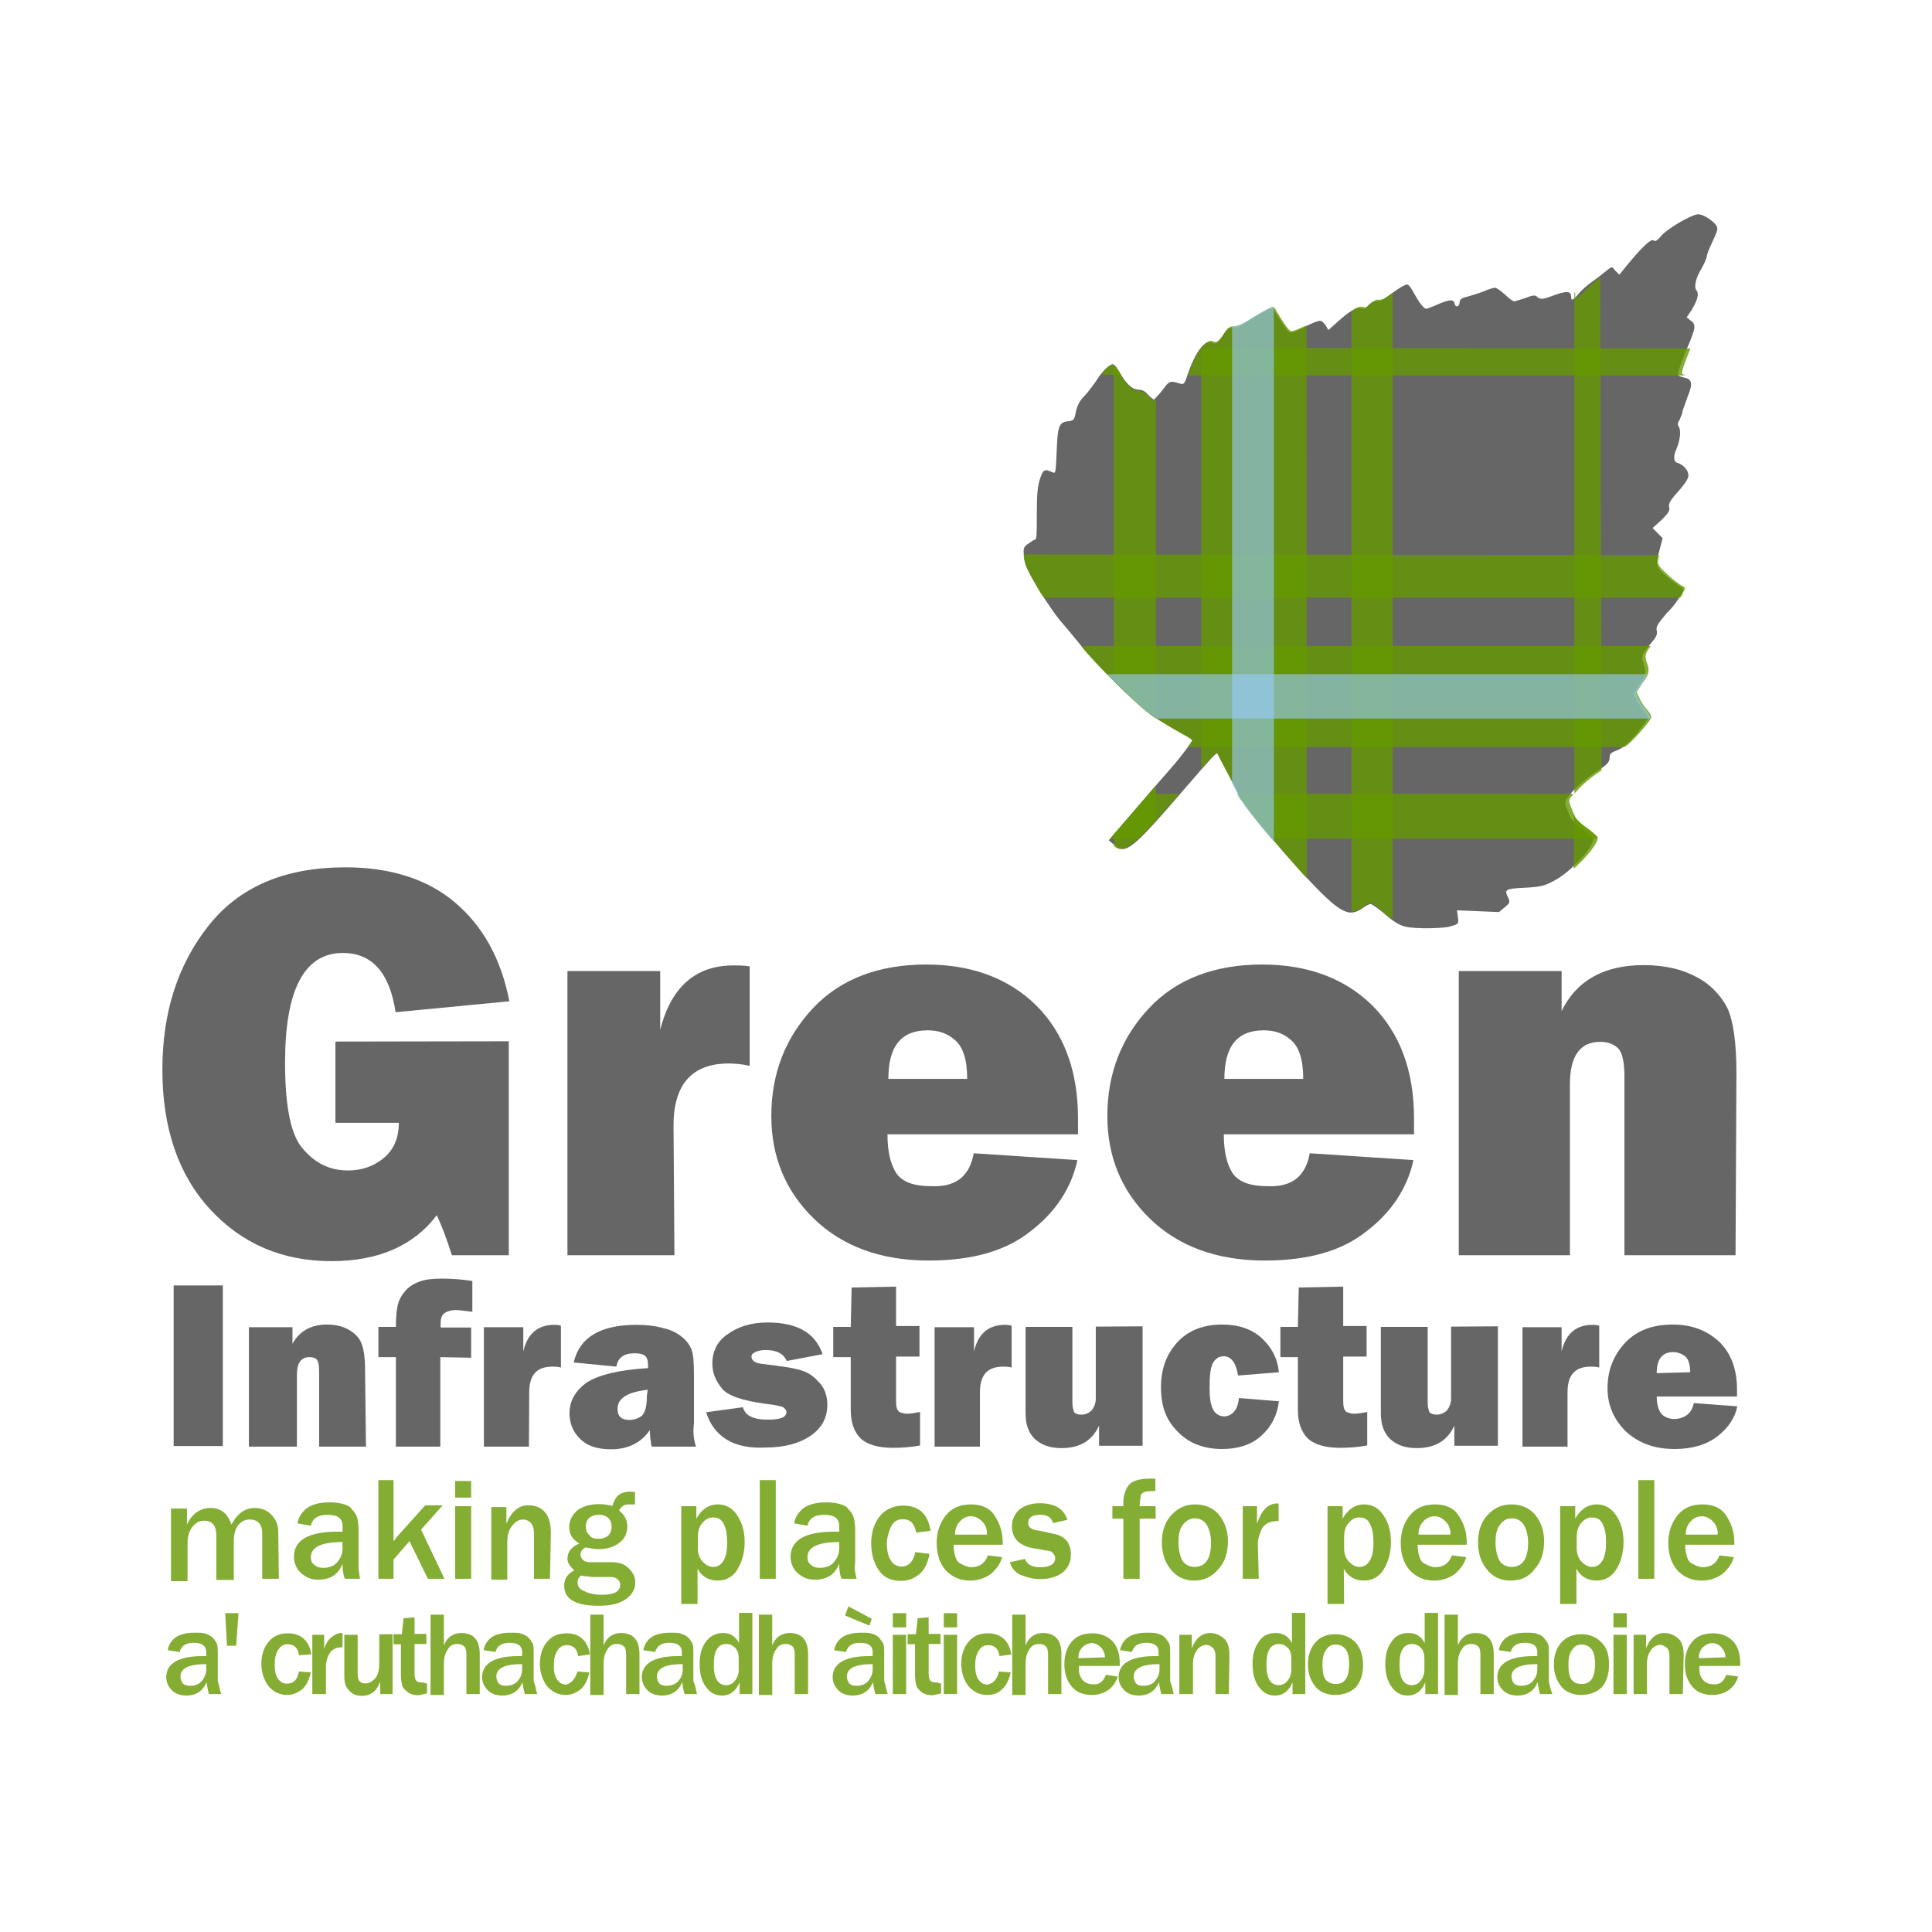 <?xml version="1.0" encoding="UTF-8"?> <svg xmlns="http://www.w3.org/2000/svg" xmlns:xlink="http://www.w3.org/1999/xlink" version="1.1" id="layer" x="0px" y="0px" viewBox="0 0 652 652" style="enable-background:new 0 0 652 652;" xml:space="preserve"> <style type="text/css"> .st0{fill:none;} .st1{fill:#666666;} .st2{opacity:0.8;enable-background:new ;} .st3{fill:#669900;} .st4{opacity:0.8;fill:#669900;enable-background:new ;} .st5{opacity:0.6;fill:#99CCFF;enable-background:new ;} </style> <path class="st0" d="M474.2,312.7c-2.3-0.6-4-1.7-7.9-5.1c-1.7-1.4-3.4-2.5-3.7-2.5c-0.6,0-1.7,0.6-2.8,1.4 c-4.8,3.4-7.9,1.4-19.8-11.3c-9.3-10.2-18.3-21.2-20.6-24.8c-0.8-1.1-2.8-5.1-4.8-9c-2-3.7-3.7-7.1-3.7-7.1 c-0.3-0.6-2.3,1.7-11.3,12.1c-17.5,20.3-19.8,22.3-23.7,18.6l-1.7-1.4l1.1-1.4c2.5-2.8,17.2-20,20-23.1c3.7-4.2,7.1-9,7.1-9.3 c0-0.3-2-1.4-4.5-2.8c-2.5-1.4-6.2-3.7-8.5-5.1c-5.1-3.4-19.2-17.2-24.8-24.3c-2.5-3.1-5.6-6.8-7.1-8.5c-1.4-1.7-4.5-6.2-7.1-10.4 c-3.7-6.2-4.5-7.9-4.8-10.7c-0.3-2.8-0.3-3.4,1.4-4.5c0.8-0.6,2-1.4,2.3-1.4c0.6,0,0.6-2.5,0.6-8.7c0-7.1,0.3-9.3,1.1-11.9 c1.1-3.1,1.4-3.4,4.5-2c0.8,0.3,0.8-0.8,1.1-7.1c0.3-8.5,0.8-9.9,3.7-10.2c2-0.3,2.3-0.3,2.8-3.4c0.6-2.3,1.4-3.7,2.8-5.1 c1.1-1.1,2.8-3.4,4-5.1c2-3.4,5.1-6.2,5.9-5.6c0.3,0,1.4,1.4,2.3,3.1c2,3.4,4,5.4,6.2,5.4c1.1,0,2.3,0.6,3.1,1.7 c0.8,0.8,2,1.7,2,1.7s1.4-1.4,2.8-3.1c2.5-3.4,2.5-3.4,6.2-2.3c1.1,0.3,1.4,0,2.5-3.4c2.5-7.3,5.9-11.9,8.2-10.4c1.1,0.6,2,0,4-3.1 c1.1-1.7,1.7-2,3.1-2c1.1,0,3.1-0.8,5.6-2.5c2.3-1.4,4.8-3.1,5.9-3.4c2-0.8,2-0.8,2.8,0.8c2,3.4,3.7,5.9,4.5,6.5 c0.6,0.6,2,0,5.4-1.7c2.5-1.4,5.1-2.3,5.4-2c0.6,0.3,1.1,0.8,1.7,1.7l0.8,1.4l3.1-2.8c4.5-4,6.2-4.8,7.9-4.5c1.1,0.3,1.7,0,2.5-1.1 c0.8-0.8,1.7-1.4,2.3-1.4c1.7,0.3,2,0,5.9-2.8c2.3-1.7,4.2-2.8,4.8-2.8s1.4,1.1,2.3,2.8c1.7,3.1,3.4,5.4,4.2,5.4 c0.3,0,2-0.6,3.7-1.4c4-1.7,5.6-2,5.9-0.3c0.3,1.4,1.7,1.1,1.7-0.6c0-0.8,0.8-1.4,2.3-1.7c1.1-0.3,3.7-1.1,5.4-1.7 c1.7-0.8,3.7-1.4,4.2-1.4c0.6,0,2,1.1,3.4,2.3c1.4,1.4,2.8,2.3,3.1,2.3s2-0.6,3.7-1.1c2.8-1.1,3.4-1.1,4.2-0.3 c1.1,0.8,1.7,0.8,5.4-0.6c4.5-1.7,5.9-1.4,5.9,0.3c0,1.7,0.6,1.4,2.5-0.8c0.8-1.1,3.1-3.1,5.1-4.5c2-1.4,4-3.1,4.8-3.7 c1.4-1.1,1.4-1.1,2.5,0.3l1.4,1.4l2.5-3.1c5.6-6.8,8.2-9,9-8.5c0.6,0.6,1.4,0,2.8-1.7c2.3-2.5,10.2-7.1,12.4-7.1 c1.4,0,4.8,2,5.9,3.7c0.8,1.1,0.6,1.7-1.1,5.4c-1.1,2.3-2,4.5-2,5.1c0,0.6-0.8,2.3-1.7,4c-2,3.1-2.8,6.5-1.7,7.6 c0.8,1.1,0.3,3.1-1.7,6.5l-1.7,2.5l1.4,1.1c1.1,0.8,1.4,1.4,1.1,3.1c-0.3,1.1-1.1,3.4-2,5.4c-2,4.5-3.7,9.3-3.4,9.9 c0.3,0.3,1.1,0.6,2,0.8c2.8,0.6,3.1,2,1.1,6.8c-0.8,2.5-1.7,4.5-1.7,5.1s-0.6,1.4-0.8,2.3c-0.8,1.1-0.8,1.7-0.3,2.5 c0.8,1.4,0.3,4.8-0.8,7.3c-1.1,2.3-1.1,4.5,0.3,4.8c2,0.6,3.7,2.5,3.7,4.2c0,1.1-1.1,2.8-3.4,5.4c-2.8,3.1-3.4,4.2-3.1,5.4 c0.3,1.1-0.3,2-2.5,4.2l-3.1,2.8l1.7,1.7l1.7,1.7l-1.1,4.2c-1.1,4-1.1,4.5-0.3,5.9c0.8,1.4,5.1,4.8,7.6,6.5c1.1,0.6,1.1,0.8,0,2.5 c-0.6,1.1-2.5,4-4.8,6.2c-3.1,3.7-3.7,4.5-3.4,5.9c0.3,1.1,0,2-1.7,4c-3.1,3.7-3.7,4.8-2.8,7.1c1.1,2.8,0.8,4-1.4,7.1l-2,3.1 l1.1,2.3c0.6,1.1,2,2.8,2.5,3.7c0.8,0.8,1.4,2,1.4,2.3s-2,2.8-4,5.4c-3.1,3.4-4.8,4.8-6.5,5.4c-2,0.8-2.5,1.1-2.5,2.5 s-0.6,2.3-5.1,5.1c-2.8,2-5.9,4.5-7.6,6.5c-2.5,3.1-2.5,3.1-2,5.1c0.6,1.1,1.1,2.5,1.4,3.4c0.3,0.8,2.3,2.5,4,4 c2,1.4,3.7,2.8,3.7,3.1c0.8,2.3-7.6,11.6-13.3,14.4c-3.1,1.7-4.5,2-9.9,2.3c-6.5,0.3-6.8,0.6-5.4,3.4c0.6,1.4,0.6,1.7-1.1,3.1 l-2,1.7l-7.1-0.3l-7.1-0.3l0.3,2.3c0.3,2.3,0.3,2.3-2.5,3.1C488,313.3,477.6,313.6,474.2,312.7L474.2,312.7L474.2,312.7z"></path> <path class="st0" d="M474.2,312.7c-2.3-0.6-4-1.7-7.9-5.1c-1.7-1.4-3.4-2.5-3.7-2.5c-0.6,0-1.7,0.6-2.8,1.4 c-4.8,3.4-7.9,1.4-19.8-11.3c-9.3-10.2-18.3-21.2-20.6-24.8c-0.8-1.1-2.8-5.1-4.8-9c-2-3.7-3.7-7.1-3.7-7.1 c-0.3-0.6-2.3,1.7-11.3,12.1c-17.5,20.3-19.8,22.3-23.7,18.6l-1.7-1.4l1.1-1.4c2.5-2.8,17.2-20,20-23.1c3.7-4.2,7.1-9,7.1-9.3 c0-0.3-2-1.4-4.5-2.8c-2.5-1.4-6.2-3.7-8.5-5.1c-5.1-3.4-19.2-17.2-24.8-24.3c-2.5-3.1-5.6-6.8-7.1-8.5c-1.4-1.7-4.5-6.2-7.1-10.4 c-3.7-6.2-4.5-7.9-4.8-10.7c-0.3-2.8-0.3-3.4,1.4-4.5c0.8-0.6,2-1.4,2.3-1.4c0.6,0,0.6-2.5,0.6-8.7c0-7.1,0.3-9.3,1.1-11.9 c1.1-3.1,1.4-3.4,4.5-2c0.8,0.3,0.8-0.8,1.1-7.1c0.3-8.5,0.8-9.9,3.7-10.2c2-0.3,2.3-0.3,2.8-3.4c0.6-2.3,1.4-3.7,2.8-5.1 c1.1-1.1,2.8-3.4,4-5.1c2-3.4,5.1-6.2,5.9-5.6c0.3,0,1.4,1.4,2.3,3.1c2,3.4,4,5.4,6.2,5.4c1.1,0,2.3,0.6,3.1,1.7 c0.8,0.8,2,1.7,2,1.7s1.4-1.4,2.8-3.1c2.5-3.4,2.5-3.4,6.2-2.3c1.1,0.3,1.4,0,2.5-3.4c2.5-7.3,5.9-11.9,8.2-10.4c1.1,0.6,2,0,4-3.1 c1.1-1.7,1.7-2,3.1-2c1.1,0,3.1-0.8,5.6-2.5c2.3-1.4,4.8-3.1,5.9-3.4c2-0.8,2-0.8,2.8,0.8c2,3.4,3.7,5.9,4.5,6.5 c0.6,0.6,2,0,5.4-1.7c2.5-1.4,5.1-2.3,5.4-2c0.6,0.3,1.1,0.8,1.7,1.7l0.8,1.4l3.1-2.8c4.5-4,6.2-4.8,7.9-4.5c1.1,0.3,1.7,0,2.5-1.1 c0.8-0.8,1.7-1.4,2.3-1.4c1.7,0.3,2,0,5.9-2.8c2.3-1.7,4.2-2.8,4.8-2.8s1.4,1.1,2.3,2.8c1.7,3.1,3.4,5.4,4.2,5.4 c0.3,0,2-0.6,3.7-1.4c4-1.7,5.6-2,5.9-0.3c0.3,1.4,1.7,1.1,1.7-0.6c0-0.8,0.8-1.4,2.3-1.7c1.1-0.3,3.7-1.1,5.4-1.7 c1.7-0.8,3.7-1.4,4.2-1.4c0.6,0,2,1.1,3.4,2.3c1.4,1.4,2.8,2.3,3.1,2.3s2-0.6,3.7-1.1c2.8-1.1,3.4-1.1,4.2-0.3 c1.1,0.8,1.7,0.8,5.4-0.6c4.5-1.7,5.9-1.4,5.9,0.3c0,1.7,0.6,1.4,2.5-0.8c0.8-1.1,3.1-3.1,5.1-4.5c2-1.4,4-3.1,4.8-3.7 c1.4-1.1,1.4-1.1,2.5,0.3l1.4,1.4l2.5-3.1c5.6-6.8,8.2-9,9-8.5c0.6,0.6,1.4,0,2.8-1.7c2.3-2.5,10.2-7.1,12.4-7.1 c1.4,0,4.8,2,5.9,3.7c0.8,1.1,0.6,1.7-1.1,5.4c-1.1,2.3-2,4.5-2,5.1c0,0.6-0.8,2.3-1.7,4c-2,3.1-2.8,6.5-1.7,7.6 c0.8,1.1,0.3,3.1-1.7,6.5l-1.7,2.5l1.4,1.1c1.1,0.8,1.4,1.4,1.1,3.1c-0.3,1.1-1.1,3.4-2,5.4c-2,4.5-3.7,9.3-3.4,9.9 c0.3,0.3,1.1,0.6,2,0.8c2.8,0.6,3.1,2,1.1,6.8c-0.8,2.5-1.7,4.5-1.7,5.1s-0.6,1.4-0.8,2.3c-0.8,1.1-0.8,1.7-0.3,2.5 c0.8,1.4,0.3,4.8-0.8,7.3c-1.1,2.3-1.1,4.5,0.3,4.8c2,0.6,3.7,2.5,3.7,4.2c0,1.1-1.1,2.8-3.4,5.4c-2.8,3.1-3.4,4.2-3.1,5.4 c0.3,1.1-0.3,2-2.5,4.2l-3.1,2.8l1.7,1.7l1.7,1.7l-1.1,4.2c-1.1,4-1.1,4.5-0.3,5.9c0.8,1.4,5.1,4.8,7.6,6.5c1.1,0.6,1.1,0.8,0,2.5 c-0.6,1.1-2.5,4-4.8,6.2c-3.1,3.7-3.7,4.5-3.4,5.9c0.3,1.1,0,2-1.7,4c-3.1,3.7-3.7,4.8-2.8,7.1c1.1,2.8,0.8,4-1.4,7.1l-2,3.1 l1.1,2.3c0.6,1.1,2,2.8,2.5,3.7c0.8,0.8,1.4,2,1.4,2.3s-2,2.8-4,5.4c-3.1,3.4-4.8,4.8-6.5,5.4c-2,0.8-2.5,1.1-2.5,2.5 s-0.6,2.3-5.1,5.1c-2.8,2-5.9,4.5-7.6,6.5c-2.5,3.1-2.5,3.1-2,5.1c0.6,1.1,1.1,2.5,1.4,3.4c0.3,0.8,2.3,2.5,4,4 c2,1.4,3.7,2.8,3.7,3.1c0.8,2.3-7.6,11.6-13.3,14.4c-3.1,1.7-4.5,2-9.9,2.3c-6.5,0.3-6.8,0.6-5.4,3.4c0.6,1.4,0.6,1.7-1.1,3.1 l-2,1.7l-7.1-0.3l-7.1-0.3l0.3,2.3c0.3,2.3,0.3,2.3-2.5,3.1C488,313.3,477.6,313.6,474.2,312.7L474.2,312.7L474.2,312.7z"></path> <path class="st0" d="M474.2,312.7c-2.3-0.6-4-1.7-7.9-5.1c-1.7-1.4-3.4-2.5-3.7-2.5c-0.6,0-1.7,0.6-2.8,1.4 c-4.8,3.4-7.9,1.4-19.8-11.3c-9.3-10.2-18.3-21.2-20.6-24.8c-0.8-1.1-2.8-5.1-4.8-9c-2-3.7-3.7-7.1-3.7-7.1 c-0.3-0.6-2.3,1.7-11.3,12.1c-17.5,20.3-19.8,22.3-23.7,18.6l-1.7-1.4l1.1-1.4c2.5-2.8,17.2-20,20-23.1c3.7-4.2,7.1-9,7.1-9.3 c0-0.3-2-1.4-4.5-2.8c-2.5-1.4-6.2-3.7-8.5-5.1c-5.1-3.4-19.2-17.2-24.8-24.3c-2.5-3.1-5.6-6.8-7.1-8.5c-1.4-1.7-4.5-6.2-7.1-10.4 c-3.7-6.2-4.5-7.9-4.8-10.7c-0.3-2.8-0.3-3.4,1.4-4.5c0.8-0.6,2-1.4,2.3-1.4c0.6,0,0.6-2.5,0.6-8.7c0-7.1,0.3-9.3,1.1-11.9 c1.1-3.1,1.4-3.4,4.5-2c0.8,0.3,0.8-0.8,1.1-7.1c0.3-8.5,0.8-9.9,3.7-10.2c2-0.3,2.3-0.3,2.8-3.4c0.6-2.3,1.4-3.7,2.8-5.1 c1.1-1.1,2.8-3.4,4-5.1c2-3.4,5.1-6.2,5.9-5.6c0.3,0,1.4,1.4,2.3,3.1c2,3.4,4,5.4,6.2,5.4c1.1,0,2.3,0.6,3.1,1.7 c0.8,0.8,2,1.7,2,1.7s1.4-1.4,2.8-3.1c2.5-3.4,2.5-3.4,6.2-2.3c1.1,0.3,1.4,0,2.5-3.4c2.5-7.3,5.9-11.9,8.2-10.4c1.1,0.6,2,0,4-3.1 c1.1-1.7,1.7-2,3.1-2c1.1,0,3.1-0.8,5.6-2.5c2.3-1.4,4.8-3.1,5.9-3.4c2-0.8,2-0.8,2.8,0.8c2,3.4,3.7,5.9,4.5,6.5 c0.6,0.6,2,0,5.4-1.7c2.5-1.4,5.1-2.3,5.4-2c0.6,0.3,1.1,0.8,1.7,1.7l0.8,1.4l3.1-2.8c4.5-4,6.2-4.8,7.9-4.5c1.1,0.3,1.7,0,2.5-1.1 c0.8-0.8,1.7-1.4,2.3-1.4c1.7,0.3,2,0,5.9-2.8c2.3-1.7,4.2-2.8,4.8-2.8s1.4,1.1,2.3,2.8c1.7,3.1,3.4,5.4,4.2,5.4 c0.3,0,2-0.6,3.7-1.4c4-1.7,5.6-2,5.9-0.3c0.3,1.4,1.7,1.1,1.7-0.6c0-0.8,0.8-1.4,2.3-1.7c1.1-0.3,3.7-1.1,5.4-1.7 c1.7-0.8,3.7-1.4,4.2-1.4c0.6,0,2,1.1,3.4,2.3c1.4,1.4,2.8,2.3,3.1,2.3s2-0.6,3.7-1.1c2.8-1.1,3.4-1.1,4.2-0.3 c1.1,0.8,1.7,0.8,5.4-0.6c4.5-1.7,5.9-1.4,5.9,0.3c0,1.7,0.6,1.4,2.5-0.8c0.8-1.1,3.1-3.1,5.1-4.5c2-1.4,4-3.1,4.8-3.7 c1.4-1.1,1.4-1.1,2.5,0.3l1.4,1.4l2.5-3.1c5.6-6.8,8.2-9,9-8.5c0.6,0.6,1.4,0,2.8-1.7c2.3-2.5,10.2-7.1,12.4-7.1 c1.4,0,4.8,2,5.9,3.7c0.8,1.1,0.6,1.7-1.1,5.4c-1.1,2.3-2,4.5-2,5.1c0,0.6-0.8,2.3-1.7,4c-2,3.1-2.8,6.5-1.7,7.6 c0.8,1.1,0.3,3.1-1.7,6.5l-1.7,2.5l1.4,1.1c1.1,0.8,1.4,1.4,1.1,3.1c-0.3,1.1-1.1,3.4-2,5.4c-2,4.5-3.7,9.3-3.4,9.9 c0.3,0.3,1.1,0.6,2,0.8c2.8,0.6,3.1,2,1.1,6.8c-0.8,2.5-1.7,4.5-1.7,5.1s-0.6,1.4-0.8,2.3c-0.8,1.1-0.8,1.7-0.3,2.5 c0.8,1.4,0.3,4.8-0.8,7.3c-1.1,2.3-1.1,4.5,0.3,4.8c2,0.6,3.7,2.5,3.7,4.2c0,1.1-1.1,2.8-3.4,5.4c-2.8,3.1-3.4,4.2-3.1,5.4 c0.3,1.1-0.3,2-2.5,4.2l-3.1,2.8l1.7,1.7l1.7,1.7l-1.1,4.2c-1.1,4-1.1,4.5-0.3,5.9c0.8,1.4,5.1,4.8,7.6,6.5c1.1,0.6,1.1,0.8,0,2.5 c-0.6,1.1-2.5,4-4.8,6.2c-3.1,3.7-3.7,4.5-3.4,5.9c0.3,1.1,0,2-1.7,4c-3.1,3.7-3.7,4.8-2.8,7.1c1.1,2.8,0.8,4-1.4,7.1l-2,3.1 l1.1,2.3c0.6,1.1,2,2.8,2.5,3.7c0.8,0.8,1.4,2,1.4,2.3s-2,2.8-4,5.4c-3.1,3.4-4.8,4.8-6.5,5.4c-2,0.8-2.5,1.1-2.5,2.5 s-0.6,2.3-5.1,5.1c-2.8,2-5.9,4.5-7.6,6.5c-2.5,3.1-2.5,3.1-2,5.1c0.6,1.1,1.1,2.5,1.4,3.4c0.3,0.8,2.3,2.5,4,4 c2,1.4,3.7,2.8,3.7,3.1c0.8,2.3-7.6,11.6-13.3,14.4c-3.1,1.7-4.5,2-9.9,2.3c-6.5,0.3-6.8,0.6-5.4,3.4c0.6,1.4,0.6,1.7-1.1,3.1 l-2,1.7l-7.1-0.3l-7.1-0.3l0.3,2.3c0.3,2.3,0.3,2.3-2.5,3.1C488,313.3,477.6,313.6,474.2,312.7L474.2,312.7L474.2,312.7z"></path> <path class="st0" d="M474.2,312.7c-2.3-0.6-4-1.7-7.9-5.1c-1.7-1.4-3.4-2.5-3.7-2.5c-0.6,0-1.7,0.6-2.8,1.4 c-4.8,3.4-7.9,1.4-19.8-11.3c-9.3-10.2-18.3-21.2-20.6-24.8c-0.8-1.1-2.8-5.1-4.8-9c-2-3.7-3.7-7.1-3.7-7.1 c-0.3-0.6-2.3,1.7-11.3,12.1c-17.5,20.3-19.8,22.3-23.7,18.6l-1.7-1.4l1.1-1.4c2.5-2.8,17.2-20,20-23.1c3.7-4.2,7.1-9,7.1-9.3 c0-0.3-2-1.4-4.5-2.8c-2.5-1.4-6.2-3.7-8.5-5.1c-5.1-3.4-19.2-17.2-24.8-24.3c-2.5-3.1-5.6-6.8-7.1-8.5c-1.4-1.7-4.5-6.2-7.1-10.4 c-3.7-6.2-4.5-7.9-4.8-10.7c-0.3-2.8-0.3-3.4,1.4-4.5c0.8-0.6,2-1.4,2.3-1.4c0.6,0,0.6-2.5,0.6-8.7c0-7.1,0.3-9.3,1.1-11.9 c1.1-3.1,1.4-3.4,4.5-2c0.8,0.3,0.8-0.8,1.1-7.1c0.3-8.5,0.8-9.9,3.7-10.2c2-0.3,2.3-0.3,2.8-3.4c0.6-2.3,1.4-3.7,2.8-5.1 c1.1-1.1,2.8-3.4,4-5.1c2-3.4,5.1-6.2,5.9-5.6c0.3,0,1.4,1.4,2.3,3.1c2,3.4,4,5.4,6.2,5.4c1.1,0,2.3,0.6,3.1,1.7 c0.8,0.8,2,1.7,2,1.7s1.4-1.4,2.8-3.1c2.5-3.4,2.5-3.4,6.2-2.3c1.1,0.3,1.4,0,2.5-3.4c2.5-7.3,5.9-11.9,8.2-10.4c1.1,0.6,2,0,4-3.1 c1.1-1.7,1.7-2,3.1-2c1.1,0,3.1-0.8,5.6-2.5c2.3-1.4,4.8-3.1,5.9-3.4c2-0.8,2-0.8,2.8,0.8c2,3.4,3.7,5.9,4.5,6.5 c0.6,0.6,2,0,5.4-1.7c2.5-1.4,5.1-2.3,5.4-2c0.6,0.3,1.1,0.8,1.7,1.7l0.8,1.4l3.1-2.8c4.5-4,6.2-4.8,7.9-4.5c1.1,0.3,1.7,0,2.5-1.1 c0.8-0.8,1.7-1.4,2.3-1.4c1.7,0.3,2,0,5.9-2.8c2.3-1.7,4.2-2.8,4.8-2.8s1.4,1.1,2.3,2.8c1.7,3.1,3.4,5.4,4.2,5.4 c0.3,0,2-0.6,3.7-1.4c4-1.7,5.6-2,5.9-0.3c0.3,1.4,1.7,1.1,1.7-0.6c0-0.8,0.8-1.4,2.3-1.7c1.1-0.3,3.7-1.1,5.4-1.7 c1.7-0.8,3.7-1.4,4.2-1.4c0.6,0,2,1.1,3.4,2.3c1.4,1.4,2.8,2.3,3.1,2.3s2-0.6,3.7-1.1c2.8-1.1,3.4-1.1,4.2-0.3 c1.1,0.8,1.7,0.8,5.4-0.6c4.5-1.7,5.9-1.4,5.9,0.3c0,1.7,0.6,1.4,2.5-0.8c0.8-1.1,3.1-3.1,5.1-4.5c2-1.4,4-3.1,4.8-3.7 c1.4-1.1,1.4-1.1,2.5,0.3l1.4,1.4l2.5-3.1c5.6-6.8,8.2-9,9-8.5c0.6,0.6,1.4,0,2.8-1.7c2.3-2.5,10.2-7.1,12.4-7.1 c1.4,0,4.8,2,5.9,3.7c0.8,1.1,0.6,1.7-1.1,5.4c-1.1,2.3-2,4.5-2,5.1c0,0.6-0.8,2.3-1.7,4c-2,3.1-2.8,6.5-1.7,7.6 c0.8,1.1,0.3,3.1-1.7,6.5l-1.7,2.5l1.4,1.1c1.1,0.8,1.4,1.4,1.1,3.1c-0.3,1.1-1.1,3.4-2,5.4c-2,4.5-3.7,9.3-3.4,9.9 c0.3,0.3,1.1,0.6,2,0.8c2.8,0.6,3.1,2,1.1,6.8c-0.8,2.5-1.7,4.5-1.7,5.1s-0.6,1.4-0.8,2.3c-0.8,1.1-0.8,1.7-0.3,2.5 c0.8,1.4,0.3,4.8-0.8,7.3c-1.1,2.3-1.1,4.5,0.3,4.8c2,0.6,3.7,2.5,3.7,4.2c0,1.1-1.1,2.8-3.4,5.4c-2.8,3.1-3.4,4.2-3.1,5.4 c0.3,1.1-0.3,2-2.5,4.2l-3.1,2.8l1.7,1.7l1.7,1.7l-1.1,4.2c-1.1,4-1.1,4.5-0.3,5.9c0.8,1.4,5.1,4.8,7.6,6.5c1.1,0.6,1.1,0.8,0,2.5 c-0.6,1.1-2.5,4-4.8,6.2c-3.1,3.7-3.7,4.5-3.4,5.9c0.3,1.1,0,2-1.7,4c-3.1,3.7-3.7,4.8-2.8,7.1c1.1,2.8,0.8,4-1.4,7.1l-2,3.1 l1.1,2.3c0.6,1.1,2,2.8,2.5,3.7c0.8,0.8,1.4,2,1.4,2.3s-2,2.8-4,5.4c-3.1,3.4-4.8,4.8-6.5,5.4c-2,0.8-2.5,1.1-2.5,2.5 s-0.6,2.3-5.1,5.1c-2.8,2-5.9,4.5-7.6,6.5c-2.5,3.1-2.5,3.1-2,5.1c0.6,1.1,1.1,2.5,1.4,3.4c0.3,0.8,2.3,2.5,4,4 c2,1.4,3.7,2.8,3.7,3.1c0.8,2.3-7.6,11.6-13.3,14.4c-3.1,1.7-4.5,2-9.9,2.3c-6.5,0.3-6.8,0.6-5.4,3.4c0.6,1.4,0.6,1.7-1.1,3.1 l-2,1.7l-7.1-0.3l-7.1-0.3l0.3,2.3c0.3,2.3,0.3,2.3-2.5,3.1C488,313.3,477.6,313.6,474.2,312.7L474.2,312.7L474.2,312.7z"></path> <path class="st0" d="M474.2,312.7c-2.3-0.6-4-1.7-7.9-5.1c-1.7-1.4-3.4-2.5-3.7-2.5c-0.6,0-1.7,0.6-2.8,1.4 c-4.8,3.4-7.9,1.4-19.8-11.3c-9.3-10.2-18.3-21.2-20.6-24.8c-0.8-1.1-2.8-5.1-4.8-9c-2-3.7-3.7-7.1-3.7-7.1 c-0.3-0.6-2.3,1.7-11.3,12.1c-17.5,20.3-19.8,22.3-23.7,18.6l-1.7-1.4l1.1-1.4c2.5-2.8,17.2-20,20-23.1c3.7-4.2,7.1-9,7.1-9.3 c0-0.3-2-1.4-4.5-2.8c-2.5-1.4-6.2-3.7-8.5-5.1c-5.1-3.4-19.2-17.2-24.8-24.3c-2.5-3.1-5.6-6.8-7.1-8.5c-1.4-1.7-4.5-6.2-7.1-10.4 c-3.7-6.2-4.5-7.9-4.8-10.7c-0.3-2.8-0.3-3.4,1.4-4.5c0.8-0.6,2-1.4,2.3-1.4c0.6,0,0.6-2.5,0.6-8.7c0-7.1,0.3-9.3,1.1-11.9 c1.1-3.1,1.4-3.4,4.5-2c0.8,0.3,0.8-0.8,1.1-7.1c0.3-8.5,0.8-9.9,3.7-10.2c2-0.3,2.3-0.3,2.8-3.4c0.6-2.3,1.4-3.7,2.8-5.1 c1.1-1.1,2.8-3.4,4-5.1c2-3.4,5.1-6.2,5.9-5.6c0.3,0,1.4,1.4,2.3,3.1c2,3.4,4,5.4,6.2,5.4c1.1,0,2.3,0.6,3.1,1.7 c0.8,0.8,2,1.7,2,1.7s1.4-1.4,2.8-3.1c2.5-3.4,2.5-3.4,6.2-2.3c1.1,0.3,1.4,0,2.5-3.4c2.5-7.3,5.9-11.9,8.2-10.4c1.1,0.6,2,0,4-3.1 c1.1-1.7,1.7-2,3.1-2c1.1,0,3.1-0.8,5.6-2.5c2.3-1.4,4.8-3.1,5.9-3.4c2-0.8,2-0.8,2.8,0.8c2,3.4,3.7,5.9,4.5,6.5 c0.6,0.6,2,0,5.4-1.7c2.5-1.4,5.1-2.3,5.4-2c0.6,0.3,1.1,0.8,1.7,1.7l0.8,1.4l3.1-2.8c4.5-4,6.2-4.8,7.9-4.5c1.1,0.3,1.7,0,2.5-1.1 c0.8-0.8,1.7-1.4,2.3-1.4c1.7,0.3,2,0,5.9-2.8c2.3-1.7,4.2-2.8,4.8-2.8s1.4,1.1,2.3,2.8c1.7,3.1,3.4,5.4,4.2,5.4 c0.3,0,2-0.6,3.7-1.4c4-1.7,5.6-2,5.9-0.3c0.3,1.4,1.7,1.1,1.7-0.6c0-0.8,0.8-1.4,2.3-1.7c1.1-0.3,3.7-1.1,5.4-1.7 c1.7-0.8,3.7-1.4,4.2-1.4c0.6,0,2,1.1,3.4,2.3c1.4,1.4,2.8,2.3,3.1,2.3s2-0.6,3.7-1.1c2.8-1.1,3.4-1.1,4.2-0.3 c1.1,0.8,1.7,0.8,5.4-0.6c4.5-1.7,5.9-1.4,5.9,0.3c0,1.7,0.6,1.4,2.5-0.8c0.8-1.1,3.1-3.1,5.1-4.5c2-1.4,4-3.1,4.8-3.7 c1.4-1.1,1.4-1.1,2.5,0.3l1.4,1.4l2.5-3.1c5.6-6.8,8.2-9,9-8.5c0.6,0.6,1.4,0,2.8-1.7c2.3-2.5,10.2-7.1,12.4-7.1 c1.4,0,4.8,2,5.9,3.7c0.8,1.1,0.6,1.7-1.1,5.4c-1.1,2.3-2,4.5-2,5.1c0,0.6-0.8,2.3-1.7,4c-2,3.1-2.8,6.5-1.7,7.6 c0.8,1.1,0.3,3.1-1.7,6.5l-1.7,2.5l1.4,1.1c1.1,0.8,1.4,1.4,1.1,3.1c-0.3,1.1-1.1,3.4-2,5.4c-2,4.5-3.7,9.3-3.4,9.9 c0.3,0.3,1.1,0.6,2,0.8c2.8,0.6,3.1,2,1.1,6.8c-0.8,2.5-1.7,4.5-1.7,5.1s-0.6,1.4-0.8,2.3c-0.8,1.1-0.8,1.7-0.3,2.5 c0.8,1.4,0.3,4.8-0.8,7.3c-1.1,2.3-1.1,4.5,0.3,4.8c2,0.6,3.7,2.5,3.7,4.2c0,1.1-1.1,2.8-3.4,5.4c-2.8,3.1-3.4,4.2-3.1,5.4 c0.3,1.1-0.3,2-2.5,4.2l-3.1,2.8l1.7,1.7l1.7,1.7l-1.1,4.2c-1.1,4-1.1,4.5-0.3,5.9c0.8,1.4,5.1,4.8,7.6,6.5c1.1,0.6,1.1,0.8,0,2.5 c-0.6,1.1-2.5,4-4.8,6.2c-3.1,3.7-3.7,4.5-3.4,5.9c0.3,1.1,0,2-1.7,4c-3.1,3.7-3.7,4.8-2.8,7.1c1.1,2.8,0.8,4-1.4,7.1l-2,3.1 l1.1,2.3c0.6,1.1,2,2.8,2.5,3.7c0.8,0.8,1.4,2,1.4,2.3s-2,2.8-4,5.4c-3.1,3.4-4.8,4.8-6.5,5.4c-2,0.8-2.5,1.1-2.5,2.5 s-0.6,2.3-5.1,5.1c-2.8,2-5.9,4.5-7.6,6.5c-2.5,3.1-2.5,3.1-2,5.1c0.6,1.1,1.1,2.5,1.4,3.4c0.3,0.8,2.3,2.5,4,4 c2,1.4,3.7,2.8,3.7,3.1c0.8,2.3-7.6,11.6-13.3,14.4c-3.1,1.7-4.5,2-9.9,2.3c-6.5,0.3-6.8,0.6-5.4,3.4c0.6,1.4,0.6,1.7-1.1,3.1 l-2,1.7l-7.1-0.3l-7.1-0.3l0.3,2.3c0.3,2.3,0.3,2.3-2.5,3.1C488,313.3,477.6,313.6,474.2,312.7L474.2,312.7L474.2,312.7z"></path> <path class="st0" d="M474.2,312.7c-2.3-0.6-4-1.7-7.9-5.1c-1.7-1.4-3.4-2.5-3.7-2.5c-0.6,0-1.7,0.6-2.8,1.4 c-4.8,3.4-7.9,1.4-19.8-11.3c-9.3-10.2-18.3-21.2-20.6-24.8c-0.8-1.1-2.8-5.1-4.8-9c-2-3.7-3.7-7.1-3.7-7.1 c-0.3-0.6-2.3,1.7-11.3,12.1c-17.5,20.3-19.8,22.3-23.7,18.6l-1.7-1.4l1.1-1.4c2.5-2.8,17.2-20,20-23.1c3.7-4.2,7.1-9,7.1-9.3 c0-0.3-2-1.4-4.5-2.8c-2.5-1.4-6.2-3.7-8.5-5.1c-5.1-3.4-19.2-17.2-24.8-24.3c-2.5-3.1-5.6-6.8-7.1-8.5c-1.4-1.7-4.5-6.2-7.1-10.4 c-3.7-6.2-4.5-7.9-4.8-10.7c-0.3-2.8-0.3-3.4,1.4-4.5c0.8-0.6,2-1.4,2.3-1.4c0.6,0,0.6-2.5,0.6-8.7c0-7.1,0.3-9.3,1.1-11.9 c1.1-3.1,1.4-3.4,4.5-2c0.8,0.3,0.8-0.8,1.1-7.1c0.3-8.5,0.8-9.9,3.7-10.2c2-0.3,2.3-0.3,2.8-3.4c0.6-2.3,1.4-3.7,2.8-5.1 c1.1-1.1,2.8-3.4,4-5.1c2-3.4,5.1-6.2,5.9-5.6c0.3,0,1.4,1.4,2.3,3.1c2,3.4,4,5.4,6.2,5.4c1.1,0,2.3,0.6,3.1,1.7 c0.8,0.8,2,1.7,2,1.7s1.4-1.4,2.8-3.1c2.5-3.4,2.5-3.4,6.2-2.3c1.1,0.3,1.4,0,2.5-3.4c2.5-7.3,5.9-11.9,8.2-10.4c1.1,0.6,2,0,4-3.1 c1.1-1.7,1.7-2,3.1-2c1.1,0,3.1-0.8,5.6-2.5c2.3-1.4,4.8-3.1,5.9-3.4c2-0.8,2-0.8,2.8,0.8c2,3.4,3.7,5.9,4.5,6.5 c0.6,0.6,2,0,5.4-1.7c2.5-1.4,5.1-2.3,5.4-2c0.6,0.3,1.1,0.8,1.7,1.7l0.8,1.4l3.1-2.8c4.5-4,6.2-4.8,7.9-4.5c1.1,0.3,1.7,0,2.5-1.1 c0.8-0.8,1.7-1.4,2.3-1.4c1.7,0.3,2,0,5.9-2.8c2.3-1.7,4.2-2.8,4.8-2.8s1.4,1.1,2.3,2.8c1.7,3.1,3.4,5.4,4.2,5.4 c0.3,0,2-0.6,3.7-1.4c4-1.7,5.6-2,5.9-0.3c0.3,1.4,1.7,1.1,1.7-0.6c0-0.8,0.8-1.4,2.3-1.7c1.1-0.3,3.7-1.1,5.4-1.7 c1.7-0.8,3.7-1.4,4.2-1.4c0.6,0,2,1.1,3.4,2.3c1.4,1.4,2.8,2.3,3.1,2.3s2-0.6,3.7-1.1c2.8-1.1,3.4-1.1,4.2-0.3 c1.1,0.8,1.7,0.8,5.4-0.6c4.5-1.7,5.9-1.4,5.9,0.3c0,1.7,0.6,1.4,2.5-0.8c0.8-1.1,3.1-3.1,5.1-4.5c2-1.4,4-3.1,4.8-3.7 c1.4-1.1,1.4-1.1,2.5,0.3l1.4,1.4l2.5-3.1c5.6-6.8,8.2-9,9-8.5c0.6,0.6,1.4,0,2.8-1.7c2.3-2.5,10.2-7.1,12.4-7.1 c1.4,0,4.8,2,5.9,3.7c0.8,1.1,0.6,1.7-1.1,5.4c-1.1,2.3-2,4.5-2,5.1c0,0.6-0.8,2.3-1.7,4c-2,3.1-2.8,6.5-1.7,7.6 c0.8,1.1,0.3,3.1-1.7,6.5l-1.7,2.5l1.4,1.1c1.1,0.8,1.4,1.4,1.1,3.1c-0.3,1.1-1.1,3.4-2,5.4c-2,4.5-3.7,9.3-3.4,9.9 c0.3,0.3,1.1,0.6,2,0.8c2.8,0.6,3.1,2,1.1,6.8c-0.8,2.5-1.7,4.5-1.7,5.1s-0.6,1.4-0.8,2.3c-0.8,1.1-0.8,1.7-0.3,2.5 c0.8,1.4,0.3,4.8-0.8,7.3c-1.1,2.3-1.1,4.5,0.3,4.8c2,0.6,3.7,2.5,3.7,4.2c0,1.1-1.1,2.8-3.4,5.4c-2.8,3.1-3.4,4.2-3.1,5.4 c0.3,1.1-0.3,2-2.5,4.2l-3.1,2.8l1.7,1.7l1.7,1.7l-1.1,4.2c-1.1,4-1.1,4.5-0.3,5.9c0.8,1.4,5.1,4.8,7.6,6.5c1.1,0.6,1.1,0.8,0,2.5 c-0.6,1.1-2.5,4-4.8,6.2c-3.1,3.7-3.7,4.5-3.4,5.9c0.3,1.1,0,2-1.7,4c-3.1,3.7-3.7,4.8-2.8,7.1c1.1,2.8,0.8,4-1.4,7.1l-2,3.1 l1.1,2.3c0.6,1.1,2,2.8,2.5,3.7c0.8,0.8,1.4,2,1.4,2.3s-2,2.8-4,5.4c-3.1,3.4-4.8,4.8-6.5,5.4c-2,0.8-2.5,1.1-2.5,2.5 s-0.6,2.3-5.1,5.1c-2.8,2-5.9,4.5-7.6,6.5c-2.5,3.1-2.5,3.1-2,5.1c0.6,1.1,1.1,2.5,1.4,3.4c0.3,0.8,2.3,2.5,4,4 c2,1.4,3.7,2.8,3.7,3.1c0.8,2.3-7.6,11.6-13.3,14.4c-3.1,1.7-4.5,2-9.9,2.3c-6.5,0.3-6.8,0.6-5.4,3.4c0.6,1.4,0.6,1.7-1.1,3.1 l-2,1.7l-7.1-0.3l-7.1-0.3l0.3,2.3c0.3,2.3,0.3,2.3-2.5,3.1C488,313.3,477.6,313.6,474.2,312.7L474.2,312.7L474.2,312.7z"></path> <path class="st0" d="M474.2,312.7c-2.3-0.6-4-1.7-7.9-5.1c-1.7-1.4-3.4-2.5-3.7-2.5c-0.6,0-1.7,0.6-2.8,1.4 c-4.8,3.4-7.9,1.4-19.8-11.3c-9.3-10.2-18.3-21.2-20.6-24.8c-0.8-1.1-2.8-5.1-4.8-9c-2-3.7-3.7-7.1-3.7-7.1 c-0.3-0.6-2.3,1.7-11.3,12.1c-17.5,20.3-19.8,22.3-23.7,18.6l-1.7-1.4l1.1-1.4c2.5-2.8,17.2-20,20-23.1c3.7-4.2,7.1-9,7.1-9.3 c0-0.3-2-1.4-4.5-2.8c-2.5-1.4-6.2-3.7-8.5-5.1c-5.1-3.4-19.2-17.2-24.8-24.3c-2.5-3.1-5.6-6.8-7.1-8.5c-1.4-1.7-4.5-6.2-7.1-10.4 c-3.7-6.2-4.5-7.9-4.8-10.7c-0.3-2.8-0.3-3.4,1.4-4.5c0.8-0.6,2-1.4,2.3-1.4c0.6,0,0.6-2.5,0.6-8.7c0-7.1,0.3-9.3,1.1-11.9 c1.1-3.1,1.4-3.4,4.5-2c0.8,0.3,0.8-0.8,1.1-7.1c0.3-8.5,0.8-9.9,3.7-10.2c2-0.3,2.3-0.3,2.8-3.4c0.6-2.3,1.4-3.7,2.8-5.1 c1.1-1.1,2.8-3.4,4-5.1c2-3.4,5.1-6.2,5.9-5.6c0.3,0,1.4,1.4,2.3,3.1c2,3.4,4,5.4,6.2,5.4c1.1,0,2.3,0.6,3.1,1.7 c0.8,0.8,2,1.7,2,1.7s1.4-1.4,2.8-3.1c2.5-3.4,2.5-3.4,6.2-2.3c1.1,0.3,1.4,0,2.5-3.4c2.5-7.3,5.9-11.9,8.2-10.4c1.1,0.6,2,0,4-3.1 c1.1-1.7,1.7-2,3.1-2c1.1,0,3.1-0.8,5.6-2.5c2.3-1.4,4.8-3.1,5.9-3.4c2-0.8,2-0.8,2.8,0.8c2,3.4,3.7,5.9,4.5,6.5 c0.6,0.6,2,0,5.4-1.7c2.5-1.4,5.1-2.3,5.4-2c0.6,0.3,1.1,0.8,1.7,1.7l0.8,1.4l3.1-2.8c4.5-4,6.2-4.8,7.9-4.5c1.1,0.3,1.7,0,2.5-1.1 c0.8-0.8,1.7-1.4,2.3-1.4c1.7,0.3,2,0,5.9-2.8c2.3-1.7,4.2-2.8,4.8-2.8s1.4,1.1,2.3,2.8c1.7,3.1,3.4,5.4,4.2,5.4 c0.3,0,2-0.6,3.7-1.4c4-1.7,5.6-2,5.9-0.3c0.3,1.4,1.7,1.1,1.7-0.6c0-0.8,0.8-1.4,2.3-1.7c1.1-0.3,3.7-1.1,5.4-1.7 c1.7-0.8,3.7-1.4,4.2-1.4c0.6,0,2,1.1,3.4,2.3c1.4,1.4,2.8,2.3,3.1,2.3s2-0.6,3.7-1.1c2.8-1.1,3.4-1.1,4.2-0.3 c1.1,0.8,1.7,0.8,5.4-0.6c4.5-1.7,5.9-1.4,5.9,0.3c0,1.7,0.6,1.4,2.5-0.8c0.8-1.1,3.1-3.1,5.1-4.5c2-1.4,4-3.1,4.8-3.7 c1.4-1.1,1.4-1.1,2.5,0.3l1.4,1.4l2.5-3.1c5.6-6.8,8.2-9,9-8.5c0.6,0.6,1.4,0,2.8-1.7c2.3-2.5,10.2-7.1,12.4-7.1 c1.4,0,4.8,2,5.9,3.7c0.8,1.1,0.6,1.7-1.1,5.4c-1.1,2.3-2,4.5-2,5.1c0,0.6-0.8,2.3-1.7,4c-2,3.1-2.8,6.5-1.7,7.6 c0.8,1.1,0.3,3.1-1.7,6.5l-1.7,2.5l1.4,1.1c1.1,0.8,1.4,1.4,1.1,3.1c-0.3,1.1-1.1,3.4-2,5.4c-2,4.5-3.7,9.3-3.4,9.9 c0.3,0.3,1.1,0.6,2,0.8c2.8,0.6,3.1,2,1.1,6.8c-0.8,2.5-1.7,4.5-1.7,5.1s-0.6,1.4-0.8,2.3c-0.8,1.1-0.8,1.7-0.3,2.5 c0.8,1.4,0.3,4.8-0.8,7.3c-1.1,2.3-1.1,4.5,0.3,4.8c2,0.6,3.7,2.5,3.7,4.2c0,1.1-1.1,2.8-3.4,5.4c-2.8,3.1-3.4,4.2-3.1,5.4 c0.3,1.1-0.3,2-2.5,4.2l-3.1,2.8l1.7,1.7l1.7,1.7l-1.1,4.2c-1.1,4-1.1,4.5-0.3,5.9c0.8,1.4,5.1,4.8,7.6,6.5c1.1,0.6,1.1,0.8,0,2.5 c-0.6,1.1-2.5,4-4.8,6.2c-3.1,3.7-3.7,4.5-3.4,5.9c0.3,1.1,0,2-1.7,4c-3.1,3.7-3.7,4.8-2.8,7.1c1.1,2.8,0.8,4-1.4,7.1l-2,3.1 l1.1,2.3c0.6,1.1,2,2.8,2.5,3.7c0.8,0.8,1.4,2,1.4,2.3s-2,2.8-4,5.4c-3.1,3.4-4.8,4.8-6.5,5.4c-2,0.8-2.5,1.1-2.5,2.5 s-0.6,2.3-5.1,5.1c-2.8,2-5.9,4.5-7.6,6.5c-2.5,3.1-2.5,3.1-2,5.1c0.6,1.1,1.1,2.5,1.4,3.4c0.3,0.8,2.3,2.5,4,4 c2,1.4,3.7,2.8,3.7,3.1c0.8,2.3-7.6,11.6-13.3,14.4c-3.1,1.7-4.5,2-9.9,2.3c-6.5,0.3-6.8,0.6-5.4,3.4c0.6,1.4,0.6,1.7-1.1,3.1 l-2,1.7l-7.1-0.3l-7.1-0.3l0.3,2.3c0.3,2.3,0.3,2.3-2.5,3.1C488,313.3,477.6,313.6,474.2,312.7L474.2,312.7L474.2,312.7z"></path> <path class="st0" d="M474.2,312.7c-2.3-0.6-4-1.7-7.9-5.1c-1.7-1.4-3.4-2.5-3.7-2.5c-0.6,0-1.7,0.6-2.8,1.4 c-4.8,3.4-7.9,1.4-19.8-11.3c-9.3-10.2-18.3-21.2-20.6-24.8c-0.8-1.1-2.8-5.1-4.8-9c-2-3.7-3.7-7.1-3.7-7.1 c-0.3-0.6-2.3,1.7-11.3,12.1c-17.5,20.3-19.8,22.3-23.7,18.6l-1.7-1.4l1.1-1.4c2.5-2.8,17.2-20,20-23.1c3.7-4.2,7.1-9,7.1-9.3 c0-0.3-2-1.4-4.5-2.8c-2.5-1.4-6.2-3.7-8.5-5.1c-5.1-3.4-19.2-17.2-24.8-24.3c-2.5-3.1-5.6-6.8-7.1-8.5c-1.4-1.7-4.5-6.2-7.1-10.4 c-3.7-6.2-4.5-7.9-4.8-10.7c-0.3-2.8-0.3-3.4,1.4-4.5c0.8-0.6,2-1.4,2.3-1.4c0.6,0,0.6-2.5,0.6-8.7c0-7.1,0.3-9.3,1.1-11.9 c1.1-3.1,1.4-3.4,4.5-2c0.8,0.3,0.8-0.8,1.1-7.1c0.3-8.5,0.8-9.9,3.7-10.2c2-0.3,2.3-0.3,2.8-3.4c0.6-2.3,1.4-3.7,2.8-5.1 c1.1-1.1,2.8-3.4,4-5.1c2-3.4,5.1-6.2,5.9-5.6c0.3,0,1.4,1.4,2.3,3.1c2,3.4,4,5.4,6.2,5.4c1.1,0,2.3,0.6,3.1,1.7 c0.8,0.8,2,1.7,2,1.7s1.4-1.4,2.8-3.1c2.5-3.4,2.5-3.4,6.2-2.3c1.1,0.3,1.4,0,2.5-3.4c2.5-7.3,5.9-11.9,8.2-10.4c1.1,0.6,2,0,4-3.1 c1.1-1.7,1.7-2,3.1-2c1.1,0,3.1-0.8,5.6-2.5c2.3-1.4,4.8-3.1,5.9-3.4c2-0.8,2-0.8,2.8,0.8c2,3.4,3.7,5.9,4.5,6.5 c0.6,0.6,2,0,5.4-1.7c2.5-1.4,5.1-2.3,5.4-2c0.6,0.3,1.1,0.8,1.7,1.7l0.8,1.4l3.1-2.8c4.5-4,6.2-4.8,7.9-4.5c1.1,0.3,1.7,0,2.5-1.1 c0.8-0.8,1.7-1.4,2.3-1.4c1.7,0.3,2,0,5.9-2.8c2.3-1.7,4.2-2.8,4.8-2.8s1.4,1.1,2.3,2.8c1.7,3.1,3.4,5.4,4.2,5.4 c0.3,0,2-0.6,3.7-1.4c4-1.7,5.6-2,5.9-0.3c0.3,1.4,1.7,1.1,1.7-0.6c0-0.8,0.8-1.4,2.3-1.7c1.1-0.3,3.7-1.1,5.4-1.7 c1.7-0.8,3.7-1.4,4.2-1.4c0.6,0,2,1.1,3.4,2.3c1.4,1.4,2.8,2.3,3.1,2.3s2-0.6,3.7-1.1c2.8-1.1,3.4-1.1,4.2-0.3 c1.1,0.8,1.7,0.8,5.4-0.6c4.5-1.7,5.9-1.4,5.9,0.3c0,1.7,0.6,1.4,2.5-0.8c0.8-1.1,3.1-3.1,5.1-4.5c2-1.4,4-3.1,4.8-3.7 c1.4-1.1,1.4-1.1,2.5,0.3l1.4,1.4l2.5-3.1c5.6-6.8,8.2-9,9-8.5c0.6,0.6,1.4,0,2.8-1.7c2.3-2.5,10.2-7.1,12.4-7.1 c1.4,0,4.8,2,5.9,3.7c0.8,1.1,0.6,1.7-1.1,5.4c-1.1,2.3-2,4.5-2,5.1c0,0.6-0.8,2.3-1.7,4c-2,3.1-2.8,6.5-1.7,7.6 c0.8,1.1,0.3,3.1-1.7,6.5l-1.7,2.5l1.4,1.1c1.1,0.8,1.4,1.4,1.1,3.1c-0.3,1.1-1.1,3.4-2,5.4c-2,4.5-3.7,9.3-3.4,9.9 c0.3,0.3,1.1,0.6,2,0.8c2.8,0.6,3.1,2,1.1,6.8c-0.8,2.5-1.7,4.5-1.7,5.1s-0.6,1.4-0.8,2.3c-0.8,1.1-0.8,1.7-0.3,2.5 c0.8,1.4,0.3,4.8-0.8,7.3c-1.1,2.3-1.1,4.5,0.3,4.8c2,0.6,3.7,2.5,3.7,4.2c0,1.1-1.1,2.8-3.4,5.4c-2.8,3.1-3.4,4.2-3.1,5.4 c0.3,1.1-0.3,2-2.5,4.2l-3.1,2.8l1.7,1.7l1.7,1.7l-1.1,4.2c-1.1,4-1.1,4.5-0.3,5.9c0.8,1.4,5.1,4.8,7.6,6.5c1.1,0.6,1.1,0.8,0,2.5 c-0.6,1.1-2.5,4-4.8,6.2c-3.1,3.7-3.7,4.5-3.4,5.9c0.3,1.1,0,2-1.7,4c-3.1,3.7-3.7,4.8-2.8,7.1c1.1,2.8,0.8,4-1.4,7.1l-2,3.1 l1.1,2.3c0.6,1.1,2,2.8,2.5,3.7c0.8,0.8,1.4,2,1.4,2.3s-2,2.8-4,5.4c-3.1,3.4-4.8,4.8-6.5,5.4c-2,0.8-2.5,1.1-2.5,2.5 s-0.6,2.3-5.1,5.1c-2.8,2-5.9,4.5-7.6,6.5c-2.5,3.1-2.5,3.1-2,5.1c0.6,1.1,1.1,2.5,1.4,3.4c0.3,0.8,2.3,2.5,4,4 c2,1.4,3.7,2.8,3.7,3.1c0.8,2.3-7.6,11.6-13.3,14.4c-3.1,1.7-4.5,2-9.9,2.3c-6.5,0.3-6.8,0.6-5.4,3.4c0.6,1.4,0.6,1.7-1.1,3.1 l-2,1.7l-7.1-0.3l-7.1-0.3l0.3,2.3c0.3,2.3,0.3,2.3-2.5,3.1C488,313.3,477.6,313.6,474.2,312.7L474.2,312.7L474.2,312.7z"></path> <path class="st0" d="M474.2,312.7c-2.3-0.6-4-1.7-7.9-5.1c-1.7-1.4-3.4-2.5-3.7-2.5c-0.6,0-1.7,0.6-2.8,1.4 c-4.8,3.4-7.9,1.4-19.8-11.3c-9.3-10.2-18.3-21.2-20.6-24.8c-0.8-1.1-2.8-5.1-4.8-9c-2-3.7-3.7-7.1-3.7-7.1 c-0.3-0.6-2.3,1.7-11.3,12.1c-17.5,20.3-19.8,22.3-23.7,18.6l-1.7-1.4l1.1-1.4c2.5-2.8,17.2-20,20-23.1c3.7-4.2,7.1-9,7.1-9.3 c0-0.3-2-1.4-4.5-2.8c-2.5-1.4-6.2-3.7-8.5-5.1c-5.1-3.4-19.2-17.2-24.8-24.3c-2.5-3.1-5.6-6.8-7.1-8.5c-1.4-1.7-4.5-6.2-7.1-10.4 c-3.7-6.2-4.5-7.9-4.8-10.7c-0.3-2.8-0.3-3.4,1.4-4.5c0.8-0.6,2-1.4,2.3-1.4c0.6,0,0.6-2.5,0.6-8.7c0-7.1,0.3-9.3,1.1-11.9 c1.1-3.1,1.4-3.4,4.5-2c0.8,0.3,0.8-0.8,1.1-7.1c0.3-8.5,0.8-9.9,3.7-10.2c2-0.3,2.3-0.3,2.8-3.4c0.6-2.3,1.4-3.7,2.8-5.1 c1.1-1.1,2.8-3.4,4-5.1c2-3.4,5.1-6.2,5.9-5.6c0.3,0,1.4,1.4,2.3,3.1c2,3.4,4,5.4,6.2,5.4c1.1,0,2.3,0.6,3.1,1.7 c0.8,0.8,2,1.7,2,1.7s1.4-1.4,2.8-3.1c2.5-3.4,2.5-3.4,6.2-2.3c1.1,0.3,1.4,0,2.5-3.4c2.5-7.3,5.9-11.9,8.2-10.4c1.1,0.6,2,0,4-3.1 c1.1-1.7,1.7-2,3.1-2c1.1,0,3.1-0.8,5.6-2.5c2.3-1.4,4.8-3.1,5.9-3.4c2-0.8,2-0.8,2.8,0.8c2,3.4,3.7,5.9,4.5,6.5 c0.6,0.6,2,0,5.4-1.7c2.5-1.4,5.1-2.3,5.4-2c0.6,0.3,1.1,0.8,1.7,1.7l0.8,1.4l3.1-2.8c4.5-4,6.2-4.8,7.9-4.5c1.1,0.3,1.7,0,2.5-1.1 c0.8-0.8,1.7-1.4,2.3-1.4c1.7,0.3,2,0,5.9-2.8c2.3-1.7,4.2-2.8,4.8-2.8s1.4,1.1,2.3,2.8c1.7,3.1,3.4,5.4,4.2,5.4 c0.3,0,2-0.6,3.7-1.4c4-1.7,5.6-2,5.9-0.3c0.3,1.4,1.7,1.1,1.7-0.6c0-0.8,0.8-1.4,2.3-1.7c1.1-0.3,3.7-1.1,5.4-1.7 c1.7-0.8,3.7-1.4,4.2-1.4c0.6,0,2,1.1,3.4,2.3c1.4,1.4,2.8,2.3,3.1,2.3s2-0.6,3.7-1.1c2.8-1.1,3.4-1.1,4.2-0.3 c1.1,0.8,1.7,0.8,5.4-0.6c4.5-1.7,5.9-1.4,5.9,0.3c0,1.7,0.6,1.4,2.5-0.8c0.8-1.1,3.1-3.1,5.1-4.5c2-1.4,4-3.1,4.8-3.7 c1.4-1.1,1.4-1.1,2.5,0.3l1.4,1.4l2.5-3.1c5.6-6.8,8.2-9,9-8.5c0.6,0.6,1.4,0,2.8-1.7c2.3-2.5,10.2-7.1,12.4-7.1 c1.4,0,4.8,2,5.9,3.7c0.8,1.1,0.6,1.7-1.1,5.4c-1.1,2.3-2,4.5-2,5.1c0,0.6-0.8,2.3-1.7,4c-2,3.1-2.8,6.5-1.7,7.6 c0.8,1.1,0.3,3.1-1.7,6.5l-1.7,2.5l1.4,1.1c1.1,0.8,1.4,1.4,1.1,3.1c-0.3,1.1-1.1,3.4-2,5.4c-2,4.5-3.7,9.3-3.4,9.9 c0.3,0.3,1.1,0.6,2,0.8c2.8,0.6,3.1,2,1.1,6.8c-0.8,2.5-1.7,4.5-1.7,5.1s-0.6,1.4-0.8,2.3c-0.8,1.1-0.8,1.7-0.3,2.5 c0.8,1.4,0.3,4.8-0.8,7.3c-1.1,2.3-1.1,4.5,0.3,4.8c2,0.6,3.7,2.5,3.7,4.2c0,1.1-1.1,2.8-3.4,5.4c-2.8,3.1-3.4,4.2-3.1,5.4 c0.3,1.1-0.3,2-2.5,4.2l-3.1,2.8l1.7,1.7l1.7,1.7l-1.1,4.2c-1.1,4-1.1,4.5-0.3,5.9c0.8,1.4,5.1,4.8,7.6,6.5c1.1,0.6,1.1,0.8,0,2.5 c-0.6,1.1-2.5,4-4.8,6.2c-3.1,3.7-3.7,4.5-3.4,5.9c0.3,1.1,0,2-1.7,4c-3.1,3.7-3.7,4.8-2.8,7.1c1.1,2.8,0.8,4-1.4,7.1l-2,3.1 l1.1,2.3c0.6,1.1,2,2.8,2.5,3.7c0.8,0.8,1.4,2,1.4,2.3s-2,2.8-4,5.4c-3.1,3.4-4.8,4.8-6.5,5.4c-2,0.8-2.5,1.1-2.5,2.5 s-0.6,2.3-5.1,5.1c-2.8,2-5.9,4.5-7.6,6.5c-2.5,3.1-2.5,3.1-2,5.1c0.6,1.1,1.1,2.5,1.4,3.4c0.3,0.8,2.3,2.5,4,4 c2,1.4,3.7,2.8,3.7,3.1c0.8,2.3-7.6,11.6-13.3,14.4c-3.1,1.7-4.5,2-9.9,2.3c-6.5,0.3-6.8,0.6-5.4,3.4c0.6,1.4,0.6,1.7-1.1,3.1 l-2,1.7l-7.1-0.3l-7.1-0.3l0.3,2.3c0.3,2.3,0.3,2.3-2.5,3.1C488,313.3,477.6,313.6,474.2,312.7L474.2,312.7L474.2,312.7z"></path> <path class="st0" d="M474.2,312.7c-2.3-0.6-4-1.7-7.9-5.1c-1.7-1.4-3.4-2.5-3.7-2.5c-0.6,0-1.7,0.6-2.8,1.4 c-4.8,3.4-7.9,1.4-19.8-11.3c-9.3-10.2-18.3-21.2-20.6-24.8c-0.8-1.1-2.8-5.1-4.8-9c-2-3.7-3.7-7.1-3.7-7.1 c-0.3-0.6-2.3,1.7-11.3,12.1c-17.5,20.3-19.8,22.3-23.7,18.6l-1.7-1.4l1.1-1.4c2.5-2.8,17.2-20,20-23.1c3.7-4.2,7.1-9,7.1-9.3 c0-0.3-2-1.4-4.5-2.8c-2.5-1.4-6.2-3.7-8.5-5.1c-5.1-3.4-19.2-17.2-24.8-24.3c-2.5-3.1-5.6-6.8-7.1-8.5c-1.4-1.7-4.5-6.2-7.1-10.4 c-3.7-6.2-4.5-7.9-4.8-10.7c-0.3-2.8-0.3-3.4,1.4-4.5c0.8-0.6,2-1.4,2.3-1.4c0.6,0,0.6-2.5,0.6-8.7c0-7.1,0.3-9.3,1.1-11.9 c1.1-3.1,1.4-3.4,4.5-2c0.8,0.3,0.8-0.8,1.1-7.1c0.3-8.5,0.8-9.9,3.7-10.2c2-0.3,2.3-0.3,2.8-3.4c0.6-2.3,1.4-3.7,2.8-5.1 c1.1-1.1,2.8-3.4,4-5.1c2-3.4,5.1-6.2,5.9-5.6c0.3,0,1.4,1.4,2.3,3.1c2,3.4,4,5.4,6.2,5.4c1.1,0,2.3,0.6,3.1,1.7 c0.8,0.8,2,1.7,2,1.7s1.4-1.4,2.8-3.1c2.5-3.4,2.5-3.4,6.2-2.3c1.1,0.3,1.4,0,2.5-3.4c2.5-7.3,5.9-11.9,8.2-10.4c1.1,0.6,2,0,4-3.1 c1.1-1.7,1.7-2,3.1-2c1.1,0,3.1-0.8,5.6-2.5c2.3-1.4,4.8-3.1,5.9-3.4c2-0.8,2-0.8,2.8,0.8c2,3.4,3.7,5.9,4.5,6.5 c0.6,0.6,2,0,5.4-1.7c2.5-1.4,5.1-2.3,5.4-2c0.6,0.3,1.1,0.8,1.7,1.7l0.8,1.4l3.1-2.8c4.5-4,6.2-4.8,7.9-4.5c1.1,0.3,1.7,0,2.5-1.1 c0.8-0.8,1.7-1.4,2.3-1.4c1.7,0.3,2,0,5.9-2.8c2.3-1.7,4.2-2.8,4.8-2.8s1.4,1.1,2.3,2.8c1.7,3.1,3.4,5.4,4.2,5.4 c0.3,0,2-0.6,3.7-1.4c4-1.7,5.6-2,5.9-0.3c0.3,1.4,1.7,1.1,1.7-0.6c0-0.8,0.8-1.4,2.3-1.7c1.1-0.3,3.7-1.1,5.4-1.7 c1.7-0.8,3.7-1.4,4.2-1.4c0.6,0,2,1.1,3.4,2.3c1.4,1.4,2.8,2.3,3.1,2.3s2-0.6,3.7-1.1c2.8-1.1,3.4-1.1,4.2-0.3 c1.1,0.8,1.7,0.8,5.4-0.6c4.5-1.7,5.9-1.4,5.9,0.3c0,1.7,0.6,1.4,2.5-0.8c0.8-1.1,3.1-3.1,5.1-4.5c2-1.4,4-3.1,4.8-3.7 c1.4-1.1,1.4-1.1,2.5,0.3l1.4,1.4l2.5-3.1c5.6-6.8,8.2-9,9-8.5c0.6,0.6,1.4,0,2.8-1.7c2.3-2.5,10.2-7.1,12.4-7.1 c1.4,0,4.8,2,5.9,3.7c0.8,1.1,0.6,1.7-1.1,5.4c-1.1,2.3-2,4.5-2,5.1c0,0.6-0.8,2.3-1.7,4c-2,3.1-2.8,6.5-1.7,7.6 c0.8,1.1,0.3,3.1-1.7,6.5l-1.7,2.5l1.4,1.1c1.1,0.8,1.4,1.4,1.1,3.1c-0.3,1.1-1.1,3.4-2,5.4c-2,4.5-3.7,9.3-3.4,9.9 c0.3,0.3,1.1,0.6,2,0.8c2.8,0.6,3.1,2,1.1,6.8c-0.8,2.5-1.7,4.5-1.7,5.1s-0.6,1.4-0.8,2.3c-0.8,1.1-0.8,1.7-0.3,2.5 c0.8,1.4,0.3,4.8-0.8,7.3c-1.1,2.3-1.1,4.5,0.3,4.8c2,0.6,3.7,2.5,3.7,4.2c0,1.1-1.1,2.8-3.4,5.4c-2.8,3.1-3.4,4.2-3.1,5.4 c0.3,1.1-0.3,2-2.5,4.2l-3.1,2.8l1.7,1.7l1.7,1.7l-1.1,4.2c-1.1,4-1.1,4.5-0.3,5.9c0.8,1.4,5.1,4.8,7.6,6.5c1.1,0.6,1.1,0.8,0,2.5 c-0.6,1.1-2.5,4-4.8,6.2c-3.1,3.7-3.7,4.5-3.4,5.9c0.3,1.1,0,2-1.7,4c-3.1,3.7-3.7,4.8-2.8,7.1c1.1,2.8,0.8,4-1.4,7.1l-2,3.1 l1.1,2.3c0.6,1.1,2,2.8,2.5,3.7c0.8,0.8,1.4,2,1.4,2.3s-2,2.8-4,5.4c-3.1,3.4-4.8,4.8-6.5,5.4c-2,0.8-2.5,1.1-2.5,2.5 s-0.6,2.3-5.1,5.1c-2.8,2-5.9,4.5-7.6,6.5c-2.5,3.1-2.5,3.1-2,5.1c0.6,1.1,1.1,2.5,1.4,3.4c0.3,0.8,2.3,2.5,4,4 c2,1.4,3.7,2.8,3.7,3.1c0.8,2.3-7.6,11.6-13.3,14.4c-3.1,1.7-4.5,2-9.9,2.3c-6.5,0.3-6.8,0.6-5.4,3.4c0.6,1.4,0.6,1.7-1.1,3.1 l-2,1.7l-7.1-0.3l-7.1-0.3l0.3,2.3c0.3,2.3,0.3,2.3-2.5,3.1C488,313.3,477.6,313.6,474.2,312.7L474.2,312.7L474.2,312.7z"></path> <path class="st1" d="M474.2,312.7c-2.3-0.6-4-1.7-7.9-5.1c-1.7-1.4-3.4-2.5-3.7-2.5c-0.6,0-1.7,0.6-2.8,1.4 c-4.8,3.4-7.9,1.4-19.8-11.3c-9.3-10.2-18.3-21.2-20.6-24.8c-0.8-1.1-2.8-5.1-4.8-9c-2-3.7-3.7-7.1-3.7-7.1 c-0.3-0.6-2.3,1.7-11.3,12.1c-17.5,20.3-19.8,22.3-23.7,18.6l-1.7-1.4l1.1-1.4c2.5-2.8,17.2-20,20-23.1c3.7-4.2,7.1-9,7.1-9.3 c0-0.3-2-1.4-4.5-2.8c-2.5-1.4-6.2-3.7-8.5-5.1c-5.1-3.4-19.2-17.2-24.8-24.3c-2.5-3.1-5.6-6.8-7.1-8.5c-1.4-1.7-4.5-6.2-7.1-10.4 c-3.7-6.2-4.5-7.9-4.8-10.7c-0.3-2.8-0.3-3.4,1.4-4.5c0.8-0.6,2-1.4,2.3-1.4c0.6,0,0.6-2.5,0.6-8.7c0-7.1,0.3-9.3,1.1-11.9 c1.1-3.1,1.4-3.4,4.5-2c0.8,0.3,0.8-0.8,1.1-7.1c0.3-8.5,0.8-9.9,3.7-10.2c2-0.3,2.3-0.3,2.8-3.4c0.6-2.3,1.4-3.7,2.8-5.1 c1.1-1.1,2.8-3.4,4-5.1c2-3.4,5.1-6.2,5.9-5.6c0.3,0,1.4,1.4,2.3,3.1c2,3.4,4,5.4,6.2,5.4c1.1,0,2.3,0.6,3.1,1.7 c0.8,0.8,2,1.7,2,1.7s1.4-1.4,2.8-3.1c2.5-3.4,2.5-3.4,6.2-2.3c1.1,0.3,1.4,0,2.5-3.4c2.5-7.3,5.9-11.9,8.2-10.4c1.1,0.6,2,0,4-3.1 c1.1-1.7,1.7-2,3.1-2c1.1,0,3.1-0.8,5.6-2.5c2.3-1.4,4.8-3.1,5.9-3.4c2-0.8,2-0.8,2.8,0.8c2,3.4,3.7,5.9,4.5,6.5 c0.6,0.6,2,0,5.4-1.7c2.5-1.4,5.1-2.3,5.4-2c0.6,0.3,1.1,0.8,1.7,1.7l0.8,1.4l3.1-2.8c4.5-4,6.2-4.8,7.9-4.5c1.1,0.3,1.7,0,2.5-1.1 c0.8-0.8,1.7-1.4,2.3-1.4c1.7,0.3,2,0,5.9-2.8c2.3-1.7,4.2-2.8,4.8-2.8s1.4,1.1,2.3,2.8c1.7,3.1,3.4,5.4,4.2,5.4 c0.3,0,2-0.6,3.7-1.4c4-1.7,5.6-2,5.9-0.3c0.3,1.4,1.7,1.1,1.7-0.6c0-0.8,0.8-1.4,2.3-1.7c1.1-0.3,3.7-1.1,5.4-1.7 c1.7-0.8,3.7-1.4,4.2-1.4c0.6,0,2,1.1,3.4,2.3c1.4,1.4,2.8,2.3,3.1,2.3s2-0.6,3.7-1.1c2.8-1.1,3.4-1.1,4.2-0.3 c1.1,0.8,1.7,0.8,5.4-0.6c4.5-1.7,5.9-1.4,5.9,0.3c0,1.7,0.6,1.4,2.5-0.8c0.8-1.1,3.1-3.1,5.1-4.5c2-1.4,4-3.1,4.8-3.7 c1.4-1.1,1.4-1.1,2.5,0.3l1.4,1.4l2.5-3.1c5.6-6.8,8.2-9,9-8.5c0.6,0.6,1.4,0,2.8-1.7c2.3-2.5,10.2-7.1,12.4-7.1 c1.4,0,4.8,2,5.9,3.7c0.8,1.1,0.6,1.7-1.1,5.4c-1.1,2.3-2,4.5-2,5.1c0,0.6-0.8,2.3-1.7,4c-2,3.1-2.8,6.5-1.7,7.6 c0.8,1.1,0.3,3.1-1.7,6.5l-1.7,2.5l1.4,1.1c1.1,0.8,1.4,1.4,1.1,3.1c-0.3,1.1-1.1,3.4-2,5.4c-2,4.5-3.7,9.3-3.4,9.9 c0.3,0.3,1.1,0.6,2,0.8c2.8,0.6,3.1,2,1.1,6.8c-0.8,2.5-1.7,4.5-1.7,5.1s-0.6,1.4-0.8,2.3c-0.8,1.1-0.8,1.7-0.3,2.5 c0.8,1.4,0.3,4.8-0.8,7.3c-1.1,2.3-1.1,4.5,0.3,4.8c2,0.6,3.7,2.5,3.7,4.2c0,1.1-1.1,2.8-3.4,5.4c-2.8,3.1-3.4,4.2-3.1,5.4 c0.3,1.1-0.3,2-2.5,4.2l-3.1,2.8l1.7,1.7l1.7,1.7l-1.1,4.2c-1.1,4-1.1,4.5-0.3,5.9c0.8,1.4,5.1,4.8,7.6,6.5c1.1,0.6,1.1,0.8,0,2.5 c-0.6,1.1-2.5,4-4.8,6.2c-3.1,3.7-3.7,4.5-3.4,5.9c0.3,1.1,0,2-1.7,4c-3.1,3.7-3.7,4.8-2.8,7.1c1.1,2.8,0.8,4-1.4,7.1l-2,3.1 l1.1,2.3c0.6,1.1,2,2.8,2.5,3.7c0.8,0.8,1.4,2,1.4,2.3s-2,2.8-4,5.4c-3.1,3.4-4.8,4.8-6.5,5.4c-2,0.8-2.5,1.1-2.5,2.5 s-0.6,2.3-5.1,5.1c-2.8,2-5.9,4.5-7.6,6.5c-2.5,3.1-2.5,3.1-2,5.1c0.6,1.1,1.1,2.5,1.4,3.4c0.3,0.8,2.3,2.5,4,4 c2,1.4,3.7,2.8,3.7,3.1c0.8,2.3-7.6,11.6-13.3,14.4c-3.1,1.7-4.5,2-9.9,2.3c-6.5,0.3-6.8,0.6-5.4,3.4c0.6,1.4,0.6,1.7-1.1,3.1 l-2,1.7l-7.1-0.3l-7.1-0.3l0.3,2.3c0.3,2.3,0.3,2.3-2.5,3.1C488,313.3,477.6,313.6,474.2,312.7L474.2,312.7L474.2,312.7z"></path> <g class="st2"> <path class="st3" d="M74.7,571.7h-4.2c-0.3-1.1-0.6-2.5-0.8-4c-1.1,2.8-3.4,4.5-6.8,4.5c-2,0-3.7-0.6-4.8-1.7c-1.1-1.1-2-2.5-2-4.5 c0-4.5,4-7.1,12.1-7.1c0.3,0,0.8,0,1.4,0v-1.4c0-2-1.4-3.1-4.2-3.1s-4.2,1.1-4.8,3.1l-4-0.6c0.3-1.7,1.1-3.1,2.5-4.2 s3.7-1.7,6.5-1.7c1.7,0,2.8,0,3.7,0.3s2,0.8,2.5,1.4c0.6,0.6,1.1,1.4,1.4,2c0.3,0.8,0.3,2,0.3,3.7v9 C74.1,568.9,74.1,570.3,74.7,571.7z M69.6,561.6c-5.9,0-8.7,1.4-8.7,4.2c0,0.8,0.3,1.7,0.8,2.3c0.6,0.6,1.4,0.8,2.5,0.8 c1.7,0,3.1-0.6,4-1.7c0.8-1.1,1.4-2.3,1.4-3.7C69.6,563.3,69.6,561.6,69.6,561.6z"></path> <path class="st3" d="M79.7,555.4h-3.1l-0.6-11h4.5L79.7,555.4z"></path> <path class="st3" d="M100.9,564.1l4,0.3c-0.6,2.5-1.4,4.2-2.8,5.6c-1.4,1.1-3.1,2-5.1,2c-2.8,0-4.8-1.1-6.5-3.1 c-1.4-2-2.3-4.5-2.3-7.3c0-3.1,0.8-5.6,2.5-7.6c1.7-2,3.7-2.8,6.5-2.8c4.2,0,7.1,2.3,7.9,7.1l-4.2,0.3c-0.3-2.5-1.7-3.7-3.7-3.7 c-1.7,0-2.5,0.6-3.4,2c-0.8,1.4-1.1,2.8-1.1,4.8s0.3,3.7,1.1,4.8c0.8,1.1,1.7,1.7,3.1,1.7C99.2,568.1,100.3,566.9,100.9,564.1z"></path> <path class="st3" d="M109.9,571.7h-4.5v-20h4v4.8c0.6-2,1.4-3.1,2.5-4c1.1-0.8,2-1.4,3.1-1.4c0.3,0,0.3,0,0.6,0v4.8 c-2.3,0-3.7,0.8-4.5,2.3c-0.8,1.4-1.1,2.8-1.1,4.2V571.7z"></path> <path class="st3" d="M132.5,571.7h-4.2v-4.2c-1.1,3.1-3.1,4.8-6.2,4.8c-2,0-3.1-0.6-4.2-1.7c-1.1-1.1-1.7-2.5-1.7-4.8v-14.1h4.5v13 c0,1.4,0.3,2.5,0.8,2.8c0.6,0.6,1.4,0.6,2,0.6c1.1,0,2-0.6,2.8-1.4c1.1-0.8,1.7-2.8,1.7-5.6v-9.6h4.5V571.7z"></path> <path class="st3" d="M144.1,568.1v3.4c-1.4,0.3-2.5,0.6-3.1,0.6c-1.1,0-2.3-0.3-3.1-0.8c-0.8-0.6-1.4-1.1-2-2 c-0.3-0.8-0.6-2.3-0.6-4v-10.4h-2.5v-3.4h2.8l0.6-5.4l3.7-0.3v5.6h4v3.4h-4v9.9c0,1.4,0.3,2.3,0.6,2.5c0.6,0.6,1.4,0.6,2.5,0.6 C143.5,568.1,143.8,568.1,144.1,568.1z"></path> <path class="st3" d="M161.9,571.7h-4.5v-13.3c0-1.4-0.3-2.5-0.8-2.8c-0.6-0.6-1.4-0.8-2.3-0.8c-1.4,0-2.5,0.6-3.1,1.7 c-0.8,1.1-1.4,2.5-1.4,5.1V572h-4.5v-27.1h4.5v10.4c1.1-2.8,3.1-4.2,5.9-4.2c4.2,0,6.2,2.5,6.2,7.1 C161.9,558.2,161.9,571.7,161.9,571.7z"></path> <path class="st3" d="M181.3,571.7h-4.2c-0.3-1.1-0.6-2.5-0.8-4c-1.1,2.8-3.4,4.5-6.8,4.5c-2,0-3.7-0.6-4.8-1.7 c-1.1-1.1-2-2.5-2-4.5c0-4.5,4-7.1,12.1-7.1c0.3,0,0.8,0,1.4,0v-1.4c0-2-1.4-3.1-4.2-3.1s-4.2,1.1-4.8,3.1l-4-0.6 c0.3-1.7,1.1-3.1,2.5-4.2s3.7-1.7,6.5-1.7c1.7,0,2.8,0,3.7,0.3s2,0.8,2.5,1.4c0.6,0.6,1.1,1.4,1.4,2c0.3,0.6,0.3,2,0.3,3.7v9 C180.8,568.9,180.8,570.3,181.3,571.7z M176.2,561.6c-5.9,0-8.7,1.4-8.7,4.2c0,0.8,0.3,1.7,0.8,2.3c0.6,0.6,1.4,0.8,2.5,0.8 c1.7,0,3.1-0.6,4-1.7s1.4-2.3,1.4-3.7C176.2,563.6,176.2,561.6,176.2,561.6z"></path> <path class="st3" d="M194.9,564.1l4,0.3c-0.6,2.5-1.4,4.2-2.8,5.6c-1.4,1.1-3.1,2-5.1,2c-2.8,0-4.8-1.1-6.5-3.1 c-1.4-2-2.3-4.5-2.3-7.3c0-3.1,0.8-5.6,2.5-7.6s3.7-2.8,6.5-2.8c4.2,0,7.1,2.3,7.9,7.1l-4,0.6c-0.3-2.5-1.7-3.7-3.7-3.7 c-1.7,0-2.5,0.6-3.4,2c-0.8,1.4-1.1,2.8-1.1,4.8s0.3,3.7,1.1,4.8c0.8,1.1,1.7,1.7,3.1,1.7C192.6,568.1,194,566.9,194.9,564.1z"></path> <path class="st3" d="M215.8,571.7h-4.5v-13.3c0-1.4-0.3-2.5-0.8-2.8c-0.6-0.6-1.4-0.8-2.3-0.8c-1.4,0-2.5,0.6-3.1,1.7 c-0.8,1.1-1.4,2.5-1.4,5.1V572h-4.5v-27.1h4.5v10.4c1.1-2.8,3.1-4.2,5.9-4.2c4.2,0,6.2,2.5,6.2,7.1 C215.8,558.2,215.8,571.7,215.8,571.7z"></path> <path class="st3" d="M235.2,571.7H231c-0.3-1.1-0.6-2.5-0.8-4c-1.1,2.8-3.4,4.5-6.8,4.5c-2,0-3.7-0.6-4.8-1.7s-2-2.5-2-4.5 c0-4.5,4-7.1,12.1-7.1c0.3,0,0.8,0,1.4,0v-1.4c0-2-1.4-3.1-4.2-3.1s-4.2,1.1-4.8,3.1l-4-0.6c0.3-1.7,1.1-3.1,2.5-4.2 c1.4-1.1,3.7-1.7,6.5-1.7c1.7,0,2.8,0,3.7,0.3s2,0.8,2.5,1.4c0.6,0.6,1.1,1.4,1.4,2s0.3,2,0.3,3.7v9 C234.7,568.9,234.9,570.3,235.2,571.7z M230.4,561.6c-5.9,0-8.7,1.4-8.7,4.2c0,0.8,0.3,1.7,0.8,2.3c0.6,0.6,1.4,0.8,2.5,0.8 c1.7,0,3.1-0.6,4-1.7s1.4-2.3,1.4-3.7L230.4,561.6L230.4,561.6z"></path> <path class="st3" d="M253.8,571.7h-4.2v-4c-1.1,2.8-3.1,4.5-5.9,4.5c-2.5,0-4.2-1.1-5.6-3.1c-1.4-2-2-4.5-2-7.6 c0-2.8,0.6-5.4,2-7.3c1.4-2,3.4-3.1,5.9-3.1c2.5,0,4.2,1.1,5.4,3.4v-10.2h4.5V571.7L253.8,571.7z M249.3,559.9 c0-1.7-0.3-2.8-1.1-3.7c-0.8-0.8-1.7-1.4-3.1-1.4c-1.4,0-2.5,0.6-3.1,1.7c-0.8,1.1-1.1,2.8-1.1,5.4c0,4.5,1.4,6.8,4.2,6.8 c1.1,0,2.3-0.6,2.8-1.4c0.8-0.8,1.4-2.3,1.4-3.7V559.9z"></path> <path class="st3" d="M272.7,571.7h-4.5v-13.3c0-1.4-0.3-2.5-0.8-2.8c-0.6-0.6-1.4-0.8-2.3-0.8c-1.4,0-2.5,0.6-3.1,1.7 c-0.8,1.1-1.4,2.5-1.4,5.1V572h-4.5v-27.1h4.5v10.4c1.1-2.8,3.1-4.2,5.9-4.2c4.2,0,6.2,2.5,6.2,7.1L272.7,571.7L272.7,571.7z"></path> <path class="st3" d="M299.6,571.7h-4.2c-0.3-1.1-0.6-2.5-0.8-4c-1.1,2.8-3.4,4.5-6.8,4.5c-2,0-3.7-0.6-4.8-1.7 c-1.1-1.1-2-2.5-2-4.5c0-4.5,4-7.1,12.1-7.1c0.3,0,0.8,0,1.4,0v-1.4c0-2-1.4-3.1-4.2-3.1c-2.8,0-4.2,1.1-4.8,3.1l-4-0.6 c0.3-1.7,1.1-3.1,2.5-4.2c1.4-1.1,3.7-1.7,6.5-1.7c1.7,0,2.8,0,3.7,0.3c1.1,0.3,2,0.8,2.5,1.4s1.1,1.4,1.4,2c0.3,0.6,0.3,2,0.3,3.7 v9C299,568.9,299,570.3,299.6,571.7z M286.3,542.1l7.9,4.2l-0.8,2.3l-8.2-3.4L286.3,542.1z M294.5,561.6c-5.9,0-8.7,1.4-8.7,4.2 c0,0.8,0.3,1.7,0.8,2.3c0.6,0.6,1.4,0.8,2.5,0.8c1.7,0,3.1-0.6,4-1.7c0.8-1.1,1.4-2.3,1.4-3.7L294.5,561.6L294.5,561.6z"></path> <path class="st3" d="M305.8,549.2h-4.5v-4.8h4.5V549.2z M305.8,571.7h-4.5v-20h4.5V571.7z"></path> <path class="st3" d="M317.6,568.1v3.4c-1.4,0.3-2.5,0.6-3.1,0.6c-1.1,0-2.3-0.3-3.1-0.8s-1.4-1.1-2-2c-0.3-0.8-0.6-2.3-0.6-4v-10.4 h-2.5v-3.4h2.8l0.6-5.4l3.7-0.3v5.6h4v3.4h-4v9.9c0,1.4,0.3,2.3,0.6,2.5c0.6,0.6,1.4,0.6,2.5,0.6 C316.8,568.1,317.3,568.1,317.6,568.1z"></path> <path class="st3" d="M323,549.2h-4.5v-4.8h4.5V549.2z M323,571.7h-4.5v-20h4.5V571.7z"></path> <path class="st3" d="M337.1,564.1l4,0.3c-0.6,2.5-1.4,4.2-2.8,5.6s-3.1,2-5.1,2c-2.8,0-4.8-1.1-6.5-3.1c-1.4-2-2.3-4.5-2.3-7.3 c0-3.1,0.8-5.6,2.5-7.6c1.7-2,3.7-2.8,6.5-2.8c4.2,0,7.1,2.3,7.9,7.1l-4,0.6c-0.3-2.5-1.7-3.7-3.7-3.7c-1.7,0-2.5,0.6-3.4,2 c-0.8,1.4-1.1,2.8-1.1,4.8s0.3,3.7,1.1,4.8c0.8,1.1,1.7,1.7,3.1,1.7C335.1,568.1,336.5,566.9,337.1,564.1z"></path> <path class="st3" d="M358.2,571.7h-4.5v-13.3c0-1.4-0.3-2.5-0.8-2.8c-0.6-0.6-1.4-0.8-2.3-0.8c-1.4,0-2.5,0.6-3.1,1.7 c-0.8,1.1-1.4,2.5-1.4,5.1V572h-4.5v-27.1h4.5v10.4c1.1-2.8,3.1-4.2,5.9-4.2c4.2,0,6.2,2.5,6.2,7.1L358.2,571.7L358.2,571.7z"></path> <path class="st3" d="M373.2,565.2l4,0.6c-0.6,2-1.7,3.4-3.1,4.5c-1.7,1.1-3.4,1.7-5.6,1.7c-2.8,0-5.1-0.8-6.8-2.8s-2.5-4.5-2.5-7.6 s0.8-5.6,2.5-7.6c1.7-2,4-2.8,7.1-2.8c2.8,0,5.1,1.1,6.8,2.8c1.7,2,2.3,4.5,2.3,7.6v0.6h-13.8c0,1.4,0,2.5,0.3,3.1 c0.3,0.8,0.8,1.7,1.7,2.3c0.8,0.6,1.7,0.8,2.8,0.8C370.9,568.6,372.4,567.5,373.2,565.2z M372.9,559.3c0-1.4-0.6-2.5-1.4-3.4 c-0.8-0.8-2-1.4-3.1-1.4s-2.3,0.6-3.1,1.4s-1.4,2-1.4,3.7L372.9,559.3L372.9,559.3z"></path> <path class="st3" d="M396.1,571.7h-4.2c-0.3-1.1-0.6-2.5-0.8-4c-1.1,2.8-3.4,4.5-6.8,4.5c-2,0-3.7-0.6-4.8-1.7 c-1.1-1.1-2-2.5-2-4.5c0-4.5,4-7.1,12.1-7.1c0.3,0,0.8,0,1.4,0v-1.4c0-2-1.4-3.1-4.2-3.1c-2.8,0-4.2,1.1-4.8,3.1l-4-0.6 c0.3-1.7,1.1-3.1,2.5-4.2c1.4-1.1,3.7-1.7,6.5-1.7c1.7,0,2.8,0,3.7,0.3c1.1,0.3,2,0.8,2.5,1.4s1.1,1.4,1.4,2c0.3,0.8,0.3,2,0.3,3.7 v9C395.5,568.9,395.8,570.3,396.1,571.7z M391.3,561.6c-5.9,0-8.7,1.4-8.7,4.2c0,0.8,0.3,1.7,0.8,2.3s1.4,0.8,2.5,0.8 c1.7,0,3.1-0.6,4-1.7c0.8-1.1,1.4-2.3,1.4-3.7L391.3,561.6L391.3,561.6z"></path> <path class="st3" d="M414.7,571.7h-4.5V559c0-1.4-0.3-2.3-0.8-2.8c-0.6-0.6-1.4-1.1-2.3-1.1c-1.1,0-2.3,0.6-3.1,1.7 c-0.8,1.1-1.4,2.5-1.4,4.5v10.4H398v-20h4.2v4.5c1.4-3.4,3.4-5.1,6.2-5.1c1.7,0,3.1,0.6,4.5,1.7c1.4,1.1,2,3.1,2,5.9L414.7,571.7 L414.7,571.7z"></path> <path class="st3" d="M440.4,571.7h-4.2v-4c-1.1,2.8-3.1,4.5-5.9,4.5c-2.5,0-4.2-1.1-5.6-3.1s-2-4.5-2-7.6c0-2.8,0.6-5.4,2-7.3 c1.4-2.3,3.4-3.1,5.9-3.1c2.5,0,4.2,1.1,5.4,3.4v-10.2h4.5V571.7L440.4,571.7z M435.8,559.9c0-1.7-0.3-2.8-1.1-3.7 c-0.8-0.8-1.7-1.4-3.1-1.4c-1.4,0-2.5,0.6-3.1,1.7c-0.8,1.1-1.1,2.8-1.1,5.4c0,4.5,1.4,6.8,4.2,6.8c1.1,0,2.3-0.6,2.8-1.4 c0.8-0.8,1.4-2.3,1.4-3.7V559.9L435.8,559.9z"></path> <path class="st3" d="M450.5,572c-2.8,0-5.4-1.1-6.8-3.1c-1.7-2.3-2.3-4.5-2.3-7.3c0-2.8,0.8-5.4,2.5-7.3c1.7-2,4-2.8,6.8-2.8 c2.5,0,4.8,0.8,6.8,2.8c1.7,2,2.5,4.5,2.5,7.6c0,3.1-0.8,5.6-2.5,7.6C455.6,571.2,453.3,572,450.5,572z M450.8,568.3 c3.1,0,4.5-2.3,4.5-6.8c0-2-0.3-3.7-1.1-4.8c-0.8-1.1-2-1.7-3.4-1.7c-1.7,0-2.5,0.6-3.4,2c-0.8,1.1-1.1,2.8-1.1,4.8 c0,2.3,0.3,4,1.1,5.1C448.3,567.8,449.4,568.3,450.8,568.3z"></path> <path class="st3" d="M485.2,571.7H481v-4c-1.1,2.8-3.1,4.5-5.9,4.5c-2.5,0-4.2-1.1-5.6-3.1s-2-4.5-2-7.6c0-2.8,0.6-5.4,2-7.3 c1.4-2.3,3.4-3.1,5.9-3.1c2.5,0,4.2,1.1,5.4,3.4v-10.2h4.5V571.7L485.2,571.7z M480.7,559.9c0-1.7-0.3-2.8-1.1-3.7 c-0.8-0.8-1.7-1.4-3.1-1.4c-1.4,0-2.5,0.6-3.1,1.7c-0.8,1.1-1.1,2.8-1.1,5.4c0,4.5,1.4,6.8,4.2,6.8c1.1,0,2.3-0.6,2.8-1.4 c0.8-0.8,1.4-2.3,1.4-3.7V559.9L480.7,559.9z"></path> <path class="st3" d="M504.1,571.7h-4.5v-13.3c0-1.4-0.3-2.5-0.8-2.8c-0.6-0.6-1.4-0.8-2.3-0.8c-1.4,0-2.5,0.6-3.1,1.7 c-0.8,1.1-1.4,2.5-1.4,5.1V572h-4.5v-27.1h4.5v10.4c1.1-2.8,3.1-4.2,5.9-4.2c4.2,0,6.2,2.5,6.2,7.1L504.1,571.7L504.1,571.7z"></path> <path class="st3" d="M523.9,571.7h-4.2c-0.3-1.1-0.6-2.5-0.8-4c-1.1,2.8-3.4,4.5-6.8,4.5c-2,0-3.7-0.6-4.8-1.7 c-1.1-1.1-2-2.5-2-4.5c0-4.5,4-7.1,12.1-7.1c0.3,0,0.8,0,1.4,0v-1.4c0-2-1.4-3.1-4.2-3.1s-4.2,1.1-4.8,3.1l-4-0.6 c0.3-1.7,1.1-3.1,2.5-4.2c1.4-1.1,3.7-1.7,6.5-1.7c1.7,0,2.8,0,3.7,0.3c1.1,0.3,2,0.8,2.5,1.4s1.1,1.4,1.4,2s0.3,2,0.3,3.7v9 C523,568.9,523.3,570.3,523.9,571.7z M518.8,561.6c-5.9,0-8.7,1.4-8.7,4.2c0,0.8,0.3,1.7,0.8,2.3c0.6,0.6,1.4,0.8,2.5,0.8 c1.7,0,3.1-0.6,4-1.7s1.4-2.3,1.4-3.7L518.8,561.6L518.8,561.6z"></path> <path class="st3" d="M533.5,572c-2.8,0-5.4-1.1-6.8-3.1c-1.7-2.3-2.3-4.5-2.3-7.3c0-2.8,0.8-5.4,2.5-7.3s4-2.8,6.8-2.8 c2.5,0,4.8,0.8,6.8,2.8s2.5,4.5,2.5,7.6c0,3.1-0.8,5.6-2.5,7.6C538.6,571.2,536.3,572,533.5,572z M533.8,568.3 c3.1,0,4.5-2.3,4.5-6.8c0-2-0.3-3.7-1.1-4.8s-2-1.7-3.4-1.7c-1.7,0-2.5,0.6-3.4,2c-0.8,1.1-1.1,2.8-1.1,4.8c0,2.3,0.3,4,1.1,5.1 C531.2,567.8,532.1,568.3,533.8,568.3z"></path> <path class="st3" d="M549,549.2h-4.5v-4.8h4.5V549.2z M549,571.7h-4.5v-20h4.5V571.7z"></path> <path class="st3" d="M567.9,571.7h-4.5V559c0-1.4-0.3-2.3-0.8-2.8s-1.4-1.1-2.3-1.1c-1.1,0-2.3,0.6-3.1,1.7 c-0.8,1.1-1.4,2.5-1.4,4.5v10.4h-4.5v-20h4.2v4.5c1.4-3.4,3.4-5.1,6.2-5.1c1.7,0,3.1,0.6,4.5,1.7c1.4,1.1,2,3.1,2,5.9L567.9,571.7 L567.9,571.7z"></path> <path class="st3" d="M582.6,565.2l4,0.6c-0.6,2-1.7,3.4-3.1,4.5c-1.7,1.1-3.4,1.7-5.6,1.7c-2.8,0-5.1-0.8-6.8-2.8 c-1.7-2-2.5-4.5-2.5-7.6s0.8-5.6,2.5-7.6s4-2.8,7.1-2.8c3.1,0,5.1,1.1,6.8,2.8c1.7,2,2.3,4.5,2.3,7.6v0.6h-13.8 c0,1.4,0,2.5,0.3,3.1c0.3,0.8,0.8,1.7,1.7,2.3s1.7,0.8,2.8,0.8C580.3,568.6,581.7,567.5,582.6,565.2z M582.3,559.3 c0-1.4-0.6-2.5-1.4-3.4s-2-1.4-3.1-1.4s-2.3,0.6-3.1,1.4s-1.4,2-1.4,3.7L582.3,559.3L582.3,559.3z"></path> </g> <path class="st1" d="M171.7,351.4v72.2h-19.2c-1.7-5.4-3.4-9.9-5.1-13.5c-7.9,10.4-19.8,15.5-35.6,15.5c-16.6,0-30.2-5.9-40.9-17.5 c-10.7-11.6-16.1-27.4-16.1-47.1c0-19.2,5.1-35.3,15.5-48.5s25.7-19.8,46.3-19.8c15.2,0,27.7,4,37,11.9c9.3,7.9,15.5,18.9,18.3,33.3 l-38.4,3.7c-2-13.3-7.9-20-17.8-20c-13,0-19.5,12.4-19.5,37c0,15,2,24.8,6.2,29.3c4.2,4.8,9,7.1,15,7.1c4.8,0,8.7-1.4,12.1-4.2 c3.4-2.8,5.1-6.8,5.1-11.9h-21.4v-27.4L171.7,351.4L171.7,351.4z"></path> <path class="st1" d="M227.6,423.6h-36.1v-95.9h31.3v19.8c3.7-14.4,11.9-21.7,24.8-21.7c1.4,0,3.1,0,5.4,0.3v33.6 c-2.5-0.6-5.1-0.8-7.1-0.8c-12.4,0-18.6,7.1-18.6,20.9L227.6,423.6L227.6,423.6z"></path> <path class="st1" d="M328.6,389.2l35,2.3c-2,9.3-7.3,17.5-15.8,24c-8.5,6.8-20,9.9-34.4,9.9c-16.1,0-29.1-4.8-38.7-14.1 s-14.4-20.9-14.4-34.7c0-14.4,4.8-26.5,14.1-36.4s22.3-14.7,38.1-14.7c15.2,0,27.7,4.5,37.2,13.8c9.3,9.3,14.1,22,14.1,38.1 c0,1.4,0,3.1,0,5.4h-64.3c0,5.9,1.1,10.4,3.1,13.3c2,2.8,5.9,4.2,11.6,4.2C322.4,400.7,327.2,397.1,328.6,389.2L328.6,389.2z M326.4,364.1c0-6.5-1.4-10.7-4-13c-2.5-2.3-5.6-3.4-9.3-3.4c-9,0-13.3,5.4-13.3,16.4H326.4L326.4,364.1z"></path> <path class="st1" d="M442,389.2l35,2.3c-2,9.3-7.3,17.5-15.8,24c-8.5,6.8-20,9.9-34.4,9.9c-16.1,0-29.1-4.8-38.7-14.1 c-9.6-9.3-14.4-20.9-14.4-34.7c0-14.4,4.8-26.5,14.1-36.4s22.3-14.7,38.1-14.7c15.2,0,27.7,4.5,37.2,13.8c9.3,9.3,14.1,22,14.1,38.1 c0,1.4,0,3.1,0,5.4H413c0,5.9,1.1,10.4,3.1,13.3c2,2.8,5.9,4.2,11.6,4.2C435.8,400.7,440.6,397.1,442,389.2L442,389.2z M439.8,364.1 c0-6.5-1.4-10.7-4-13c-2.5-2.3-5.6-3.4-9.3-3.4c-9,0-13.3,5.4-13.3,16.4H439.8L439.8,364.1z"></path> <path class="st1" d="M585.7,423.6h-37.5v-60.4c0-5.1-0.8-8.2-2.3-9.6c-1.7-1.4-3.4-2-5.9-2c-6.8,0-10.2,4.8-10.2,14.4v57.6h-37.5 v-95.9H527v13.5c5.1-10.4,14.4-15.5,27.7-15.5c7.1,0,13,1.4,17.8,4c4.8,2.5,8.2,6.2,10.4,10.4c2,4.2,3.1,11.6,3.1,22L585.7,423.6 L585.7,423.6z"></path> <rect x="58.6" y="433.8" class="st1" width="16.6" height="54.2"></rect> <path class="st1" d="M123.5,488.2h-15.8v-25.4c0-2.3-0.3-3.4-0.8-4c-0.6-0.6-1.4-0.8-2.5-0.8c-2.8,0-4.2,2-4.2,5.9v24.3H84v-40.3 h14.7v5.6c2.3-4.2,6.2-6.5,11.6-6.5c2.8,0,5.4,0.6,7.3,1.7c2,1.1,3.4,2.5,4.2,4.2s1.4,4.8,1.4,9.3L123.5,488.2L123.5,488.2z"></path> <path class="st1" d="M148.6,458v30.2h-15V458h-5.9v-10.2h5.9c0-3.4,0.3-5.9,0.6-7.3s1.1-3.1,2.3-4.5c1.1-1.4,2.5-2.5,4.8-3.4 c2-0.8,4.5-1.1,7.9-1.1c3.4,0,7.1,0.3,10.2,0.8v10.4c-2.5-0.3-4.5-0.6-5.6-0.6c-1.1,0-2.5,0.3-3.4,0.8c-1.1,0.6-1.7,1.7-1.7,3.7v1.4 H159v10.2L148.6,458L148.6,458z"></path> <path class="st1" d="M178.5,488.2h-15.2v-40.3h13.3v8.2c1.4-6.2,5.1-9,10.4-9c0.6,0,1.4,0,2.3,0.3v14.1c-1.1-0.3-2.3-0.3-2.8-0.3 c-5.4,0-7.9,2.8-7.9,8.7L178.5,488.2L178.5,488.2z"></path> <path class="st1" d="M234.9,488.2h-15c-0.3-1.7-0.6-3.7-0.6-5.6c-2.8,4.2-7.3,6.5-13,6.5c-4.8,0-8.2-1.1-10.7-3.7 c-2.5-2.5-3.4-5.4-3.4-8.5c0-4.2,2-7.6,5.9-10.4c4-2.5,10.7-4.2,20.6-4.8v-0.8c0-1.7-0.3-2.8-1.1-3.4s-2-0.8-3.4-0.8 c-3.7,0-5.6,1.4-6.2,4.5l-14.4-1.4c2-8.5,9-12.7,21.2-12.7c3.1,0,6.2,0.3,9,1.1c2.8,0.6,4.8,1.7,6.5,3.1c1.7,1.4,2.5,2.8,3.1,4.2 c0.6,1.7,0.8,4.5,0.8,8.7v16.1C233.8,483.4,234.1,486,234.9,488.2L234.9,488.2z M218.6,469c-6.8,0.8-10.2,2.8-10.2,6.5 c0,2.5,1.4,3.7,4,3.7c1.7,0,3.1-0.6,4.2-1.4c1.1-1.1,1.7-3.1,1.7-6.8L218.6,469L218.6,469z"></path> <path class="st1" d="M238.3,476.6l12.4-1.7c0.8,2.8,3.4,4.2,8.5,4.2c4,0,6.2-0.8,6.2-2.5c0-0.6-0.3-1.1-1.1-1.7 c-0.8-0.3-2.5-0.8-5.6-1.1c-8.2-1.1-13.3-2.8-15.2-5.4c-2-2.5-3.1-5.1-3.1-8.2c0-4.2,1.7-7.6,5.1-9.9c3.4-2.5,7.9-4,13.5-4 c9.9,0,16.1,3.4,18.6,10.7l-12.1,2.3c-1.1-2.5-3.4-3.7-7.1-3.7c-1.7,0-2.8,0.3-3.7,0.8s-1.1,0.8-1.1,1.4c0,1.4,1.4,2.3,3.7,2.5 c6.8,0.8,11,1.4,13.5,2.3c2.5,0.8,4.2,2.3,5.9,4.2s2.5,4.5,2.5,7.3c0,4.5-2,7.9-5.6,10.4s-8.7,4-15.2,4 C247.6,489.1,240.9,484.8,238.3,476.6L238.3,476.6z"></path> <path class="st1" d="M310.3,447.6v10.2h-7.9v15c0,2,0.3,3.1,1.1,3.7c0.8,0.3,1.7,0.6,2.5,0.6c1.4,0,2.8-0.3,4.5-0.6v11.3 c-3.1,0.6-6.2,0.8-9.3,0.8c-4.8,0-8.5-1.1-10.7-3.1c-2.3-2.3-3.4-5.4-3.4-9.9v-4.8V458h-5.9v-10.2h5.9l0.3-13.3l15-0.3v13.3H310.3 L310.3,447.6z"></path> <path class="st1" d="M330.6,488.2h-15.2v-40.3h13.3v8.2c1.4-6.2,5.1-9,10.4-9c0.6,0,1.4,0,2.3,0.3v14.1c-1.1-0.3-2.3-0.3-2.8-0.3 c-5.4,0-7.9,2.8-7.9,8.7V488.2L330.6,488.2z"></path> <path class="st1" d="M385.6,447.6v40.3h-14.7v-6.8c-2.3,5.1-6.5,7.6-12.7,7.6c-4,0-6.8-1.1-9-3.1c-2.3-2.3-3.1-5.1-3.1-9v-28.8h15.8 v25.4c0,1.7,0.3,2.5,0.6,3.4c0.6,0.6,1.4,0.8,2.5,0.8c1.4,0,2.5-0.6,3.4-1.4c0.8-1.1,1.4-2.3,1.4-4v-24.3L385.6,447.6L385.6,447.6z"></path> <path class="st1" d="M418.1,471.8l13.5,1.1c-0.6,4.8-2.5,8.5-5.9,11.6s-7.9,4.5-13.3,4.5c-6.2,0-11.3-2-15-5.9c-4-4-5.6-8.7-5.6-15 s2-11.3,5.6-15.2s8.7-5.9,15-5.9c5.4,0,9.9,1.4,13.3,4.5c3.4,3.1,5.4,6.8,5.9,11.6l-13.8,1.1c-0.6-4.2-2.3-6.5-4.8-6.5 c-1.7,0-2.8,0.8-3.7,2.3c-0.8,1.7-1.1,4.2-1.1,8.2c0,3.4,0.3,5.6,1.1,7.3c0.8,1.7,2.3,2.5,4,2.5 C415.8,477.8,417.8,475.8,418.1,471.8L418.1,471.8z"></path> <path class="st1" d="M461.2,447.6v10.2h-7.9v15c0,2,0.3,3.1,1.1,3.7c0.8,0.3,1.7,0.6,2.5,0.6c1.4,0,2.8-0.3,4.5-0.6v11.3 c-3.1,0.6-6.2,0.8-9.3,0.8c-4.8,0-8.5-1.1-10.7-3.1c-2.3-2.3-3.4-5.4-3.4-9.9v-4.8V458h-5.9v-10.2h5.9l0.3-13.3l15-0.3v13.3H461.2 L461.2,447.6z"></path> <path class="st1" d="M505.5,447.6v40.3h-14.7v-6.8c-2.3,5.1-6.5,7.6-12.7,7.6c-4,0-6.8-1.1-9-3.1c-2.3-2.3-3.1-5.1-3.1-9v-28.8h15.8 v25.4c0,1.7,0.3,2.5,0.6,3.4c0.6,0.6,1.4,0.8,2.5,0.8c1.4,0,2.5-0.6,3.4-1.4c0.8-1.1,1.4-2.3,1.4-4v-24.3L505.5,447.6L505.5,447.6z"></path> <path class="st1" d="M529,488.2h-15.2v-40.3H527v8.2c1.4-6.2,5.1-9,10.4-9c0.6,0,1.4,0,2.3,0.3v14.1c-1.1-0.3-2.3-0.3-2.8-0.3 c-5.4,0-7.9,2.8-7.9,8.7V488.2L529,488.2z"></path> <path class="st1" d="M571.6,473.5l14.7,1.1c-0.8,4-3.1,7.3-6.8,10.2c-3.7,2.8-8.5,4.2-14.4,4.2c-6.8,0-12.1-2-16.4-5.9 c-4-4-6.2-8.7-6.2-14.7c0-5.9,2-11,5.9-15.2s9.3-6.2,16.1-6.2c6.5,0,11.6,2,15.8,5.9c4,4,5.9,9.3,5.9,16.1c0,0.6,0,1.4,0,2.3h-27.1 c0,2.5,0.6,4.5,1.4,5.6c0.8,1.1,2.5,2,4.8,2C568.7,478.6,571,476.9,571.6,473.5L571.6,473.5z M570.4,463.1c0-2.5-0.6-4.5-1.7-5.4 c-1.1-0.8-2.5-1.4-4-1.4c-3.7,0-5.6,2.3-5.6,7.1L570.4,463.1L570.4,463.1z"></path> <path class="st4" d="M94.1,532.8h-5.6v-15.2c0-3.1-1.4-4.8-4.2-4.8c-1.7,0-2.8,0.6-4,2c-0.8,1.1-1.4,2.8-1.4,5.4v13H73v-15.2 c0-3.1-1.4-4.8-4-4.8c-1.7,0-2.8,0.6-4,2c-1.1,1.4-1.7,3.1-1.7,5.4v13h-5.6v-24.5h5.4v5.4c1.7-3.7,4.5-5.6,7.9-5.6 c3.7,0,5.9,2,7.1,5.6c2-3.7,4.5-5.6,7.9-5.6c2.3,0,4.2,0.8,5.6,2.3c1.4,1.4,2.3,3.4,2.3,5.6L94.1,532.8L94.1,532.8z"></path> <path class="st4" d="M121.5,532.8h-5.1c-0.6-1.4-0.8-3.1-0.8-5.1c-1.4,3.7-4.2,5.4-8.2,5.4c-2.5,0-4.2-0.8-5.9-2.3 c-1.4-1.4-2.3-3.1-2.3-5.4c0-5.6,4.8-8.5,14.7-8.5c0.3,0,0.8,0,1.7,0v-2c0-2.5-1.7-3.7-5.1-3.7c-3.4,0-5.1,1.4-5.6,3.7l-4.5-0.8 c0.3-2,1.4-3.7,3.1-5.1c2-1.4,4.5-2,7.9-2c2,0,3.4,0.3,4.5,0.6c1.1,0.3,2.3,0.8,2.8,1.7c0.8,0.8,1.4,1.7,1.7,2.5s0.6,2.5,0.6,4.5v11 C120.9,529.4,121.2,531.1,121.5,532.8L121.5,532.8z M115.6,520.4c-7.1,0-10.7,1.7-10.7,5.1c0,1.1,0.3,2,1.1,2.5 c0.8,0.8,1.7,1.1,3.1,1.1c2,0,3.7-0.6,4.8-2c1.1-1.4,1.7-2.8,1.7-4.5C115.6,522.6,115.6,520.4,115.6,520.4z"></path> <path class="st4" d="M150,532.8h-5.6l-6.2-12.7l-5.4,6.2v6.5h-5.1v-33.3h5.1v20.6c0.6-0.6,0.8-1.1,1.1-1.4l9.6-10.7h5.9l-7.3,8.2 L150,532.8z"></path> <path class="st4" d="M159,505.4h-5.4v-5.6h5.4V505.4z M159,532.8h-5.4v-24.5h5.4V532.8z"></path> <path class="st4" d="M185.6,532.8h-5.4v-15.2c0-1.7-0.3-2.8-1.1-3.7c-0.8-0.8-1.7-1.1-2.5-1.1c-1.4,0-2.5,0.6-3.7,2 c-1.1,1.4-1.7,3.1-1.7,5.6v12.7h-5.4v-24.5h5.1v5.6c1.7-4.2,4.2-6.2,7.3-6.2c2.3,0,4,0.6,5.4,2c1.4,1.4,2.3,3.7,2.3,7.3L185.6,532.8 L185.6,532.8z"></path> <path class="st4" d="M214.3,503.5v4.2h-1.7c-0.8,0-1.4,0-2,0.3c-0.6,0.3-1.1,0.8-1.7,1.7c2,1.7,2.8,3.4,2.8,5.4c0,2.3-0.8,4-2.5,5.4 c-1.7,1.4-4.2,2.3-7.1,2.3c-1.4,0-2.8-0.3-4.5-0.6c-1.1,0.6-1.7,1.4-1.7,2.5c0,0.6,0.3,1.1,0.8,1.7c0.6,0.6,1.4,0.8,2.5,0.8h7.3 c2.5,0,4.2,0.6,5.6,2c1.4,1.4,2.3,2.8,2.3,4.8c0,2.3-1.1,4.2-3.1,5.6c-2.3,1.7-5.4,2.3-9.3,2.3c-7.9,0-11.6-2.3-11.6-6.8 c0-2.3,1.1-4,3.4-5.1c-1.4-1.4-2.3-2.5-2.3-4c0-2.3,1.4-4,4-5.1c-2.3-1.4-3.4-3.1-3.4-5.6c0-2,0.8-3.7,2.5-5.4 c1.7-1.4,4.2-2.3,7.6-2.3c1.7,0,3.1,0.3,4.5,0.6c0.8-3.1,2.5-4.8,5.9-4.8L214.3,503.5L214.3,503.5z M201.9,519.3 c2.8,0,4.5-1.4,4.5-4.2c0-1.1-0.3-2-1.1-2.8c-0.8-0.8-2-1.1-3.1-1.1c-1.4,0-2.5,0.3-3.4,1.1c-0.8,0.8-1.1,1.7-1.1,2.8 s0.3,2.3,1.1,2.8C199.4,519,200.5,519.3,201.9,519.3L201.9,519.3z M196,531.7c-0.8,0.8-1.1,1.4-1.1,2.3c0,1.1,0.6,2.3,2,2.8 c1.4,0.8,3.4,1.4,6.2,1.4c4.2,0,6.2-1.1,6.2-3.4c0-0.8-0.3-1.4-1.1-2s-1.7-0.6-2.5-0.6h-5.9C198.8,532,197.4,532,196,531.7 L196,531.7z"></path> <path class="st4" d="M235.5,541.3h-5.6v-33h5.1v4.2c1.7-3.1,4.2-4.8,7.3-4.8c2.5,0,4.8,1.1,6.5,3.7s2.5,5.4,2.5,9 c0,3.4-0.8,6.5-2.3,9c-1.4,2.5-3.7,4-6.8,4s-5.4-1.4-6.8-4V541.3L235.5,541.3z M235.5,522.6c0,1.7,0.6,3.4,1.7,4.5 c1.1,1.1,2.3,1.7,3.4,1.7c1.7,0,2.8-0.8,3.7-2.3c0.8-1.7,1.1-3.4,1.1-5.9s-0.3-4.5-1.1-6.2s-2-2.3-3.7-2.3c-1.4,0-2.5,0.6-3.7,2 c-1.1,1.4-1.4,2.8-1.4,5.1L235.5,522.6L235.5,522.6z"></path> <rect x="256.4" y="499.5" class="st4" width="5.4" height="33.3"></rect> <path class="st4" d="M289.1,532.8H284c-0.6-1.4-0.8-3.1-0.8-5.1c-1.4,3.7-4.2,5.4-8.2,5.4c-2.5,0-4.2-0.8-5.9-2.3 c-1.4-1.4-2.3-3.1-2.3-5.4c0-5.6,4.8-8.5,14.7-8.5c0.3,0,0.8,0,1.7,0v-2c0-2.5-1.7-3.7-5.1-3.7c-3.4,0-5.1,1.4-5.6,3.7l-4.5-0.8 c0.3-2,1.4-3.7,3.1-5.1c2-1.4,4.5-2,7.9-2c2,0,3.4,0.3,4.5,0.6c1.1,0.3,2.3,0.8,2.8,1.7c0.8,0.8,1.4,1.7,1.7,2.5 c0.3,0.8,0.6,2.5,0.6,4.5v11C288.3,529.4,288.6,531.1,289.1,532.8L289.1,532.8z M283.2,520.4c-7.1,0-10.7,1.7-10.7,5.1 c0,1.1,0.3,2,1.1,2.5c0.8,0.8,1.7,1.1,3.1,1.1c2,0,3.7-0.6,4.8-2c1.1-1.4,1.7-2.8,1.7-4.5V520.4z"></path> <path class="st4" d="M308.9,523.8l4.8,0.6c-0.6,3.1-1.7,5.4-3.4,6.8c-1.7,1.4-3.7,2.3-6.2,2.3c-3.4,0-5.9-1.1-7.6-3.7 c-1.7-2.5-2.5-5.6-2.5-9c0-3.7,1.1-6.8,2.8-9s4.5-3.7,7.9-3.7c5.4,0,8.5,2.8,9.3,8.5l-4.8,0.6c-0.6-3.1-2-4.5-4.5-4.5 c-2,0-3.1,0.8-4,2.5c-0.8,1.7-1.4,3.7-1.4,5.9c0,2.5,0.6,4.5,1.4,5.6c0.8,1.4,2.3,2,3.7,2C306.6,528.6,308.3,526.9,308.9,523.8 L308.9,523.8z"></path> <path class="st4" d="M333.4,524.9l4.8,0.6c-0.6,2.3-2,4-3.7,5.6c-2,1.4-4.2,2.3-7.1,2.3c-3.4,0-5.9-1.1-8.2-3.4 c-2-2.3-3.1-5.4-3.1-9.3c0-3.7,1.1-6.8,3.1-9.3c2-2.5,4.8-3.7,8.5-3.7c3.4,0,6.2,1.1,7.9,3.7s2.8,5.4,2.8,9.3v0.6h-16.6 c0,1.7,0.3,3.1,0.6,4c0.3,1.1,0.8,2,2,2.5c1.1,0.6,2.3,1.1,3.4,1.1C330.6,528.8,332.3,527.7,333.4,524.9L333.4,524.9z M333.1,517.6 c0-1.7-0.6-3.1-1.7-4.2c-1.1-1.1-2.3-1.7-3.7-1.7s-2.8,0.6-3.7,1.7c-1.1,1.1-1.7,2.5-1.7,4.5h10.7V517.6z"></path> <path class="st4" d="M340.8,527.2l5.1-1.1c0.8,2,2.5,2.8,5.1,2.8c3.4,0,5.1-1.1,5.1-3.1c0-0.6-0.3-1.1-0.8-1.7 c-0.6-0.6-1.1-0.8-2-0.8l-4.5-0.8c-4.8-0.8-7.3-3.4-7.3-7.3c0-2.3,0.8-4,2.3-5.6c1.7-1.4,4-2.3,7.1-2.3c5.1,0,8.2,2,9.3,5.6 l-4.8,1.1c-0.6-2-2-2.8-4.2-2.8c-2.8,0-4.2,0.8-4.2,2.8c0,1.4,1.1,2.3,3.4,2.5l5.1,1.1c4,0.8,5.9,3.1,5.9,7.1c0,2.5-1.1,4.8-3.1,6.2 c-2,1.4-4.5,2-7.3,2c-2.5,0-4.5-0.6-6.5-1.4C342.7,530.8,341.3,529.1,340.8,527.2L340.8,527.2z"></path> <path class="st4" d="M384.5,532.8h-5.4v-20.3h-3.7v-4.2h3.7v-1.1c0-2.5,0.6-4.2,1.7-5.9c1.1-1.4,3.4-2.3,7.1-2.3c0.6,0,1.1,0,2,0 v4.2c-0.6,0-1.1,0-1.4,0c-1.4,0-2.3,0.3-2.8,0.6c-0.6,0.3-0.8,0.8-0.8,1.4s-0.3,1.4-0.3,3.1h5.4v4.2h-5.4V532.8L384.5,532.8z"></path> <path class="st4" d="M403.1,533.4c-3.7,0-6.2-1.4-8.2-4s-2.8-5.6-2.8-9c0-3.7,1.1-6.8,3.1-9c2.3-2.5,4.8-3.7,8.2-3.7 c3.1,0,5.9,1.1,7.9,3.4c2,2.5,3.1,5.4,3.1,9c0,4-1.1,7.1-3.1,9.3C409,532.2,406.2,533.4,403.1,533.4L403.1,533.4z M403.1,528.8 c3.7,0,5.6-2.8,5.6-8.2c0-2.5-0.6-4.5-1.4-5.9c-0.8-1.4-2.3-2.3-4-2.3c-1.7,0-3.1,0.8-4.2,2.3s-1.4,3.4-1.4,5.9 c0,2.5,0.6,4.8,1.4,6.2C400,528,401.4,528.8,403.1,528.8L403.1,528.8z"></path> <path class="st4" d="M424.8,532.8h-5.4v-24.5h4.8v5.9c0.8-2.3,1.7-4,2.8-5.1c1.1-1.1,2.5-1.7,3.7-1.7c0.3,0,0.3,0,0.8,0v5.9 c-2.8,0-4.5,0.8-5.6,2.5c-0.8,1.7-1.4,3.4-1.4,5.4L424.8,532.8L424.8,532.8z"></path> <path class="st4" d="M453.6,541.3H448v-33h5.1v4.2c1.7-3.1,4.2-4.8,7.3-4.8c2.5,0,4.8,1.1,6.5,3.7c1.7,2.5,2.5,5.4,2.5,9 c0,3.4-0.8,6.5-2.3,9c-1.4,2.5-3.7,4-6.8,4c-3.1,0-5.4-1.4-6.8-4L453.6,541.3L453.6,541.3z M453.6,522.6c0,1.7,0.6,3.4,1.7,4.5 c1.1,1.1,2.3,1.7,3.4,1.7c1.7,0,2.8-0.8,3.7-2.3c0.8-1.7,1.1-3.4,1.1-5.9s-0.3-4.5-1.1-6.2c-0.8-1.7-2-2.3-3.7-2.3 c-1.4,0-2.5,0.6-3.7,2c-1.1,1.4-1.4,2.8-1.4,5.1V522.6L453.6,522.6z"></path> <path class="st4" d="M490,524.9l4.8,0.6c-0.6,2.3-2,4-3.7,5.6c-2,1.4-4.2,2.3-7.1,2.3c-3.4,0-5.9-1.1-8.2-3.4 c-2-2.3-3.1-5.4-3.1-9.3c0-3.7,1.1-6.8,3.1-9.3c2-2.5,4.8-3.7,8.5-3.7c3.4,0,6.2,1.1,7.9,3.7c1.7,2.5,2.8,5.4,2.8,9.3v0.6h-16.6 c0,1.7,0.3,3.1,0.6,4c0.3,1.1,0.8,2,2,2.5c1.1,0.6,2.3,1.1,3.4,1.1C487.2,528.8,488.9,527.7,490,524.9L490,524.9z M489.5,517.6 c0-1.7-0.6-3.1-1.7-4.2c-1.1-1.1-2.3-1.7-3.7-1.7s-2.8,0.6-3.7,1.7c-1.1,1.1-1.7,2.5-1.7,4.5h10.7V517.6z"></path> <path class="st4" d="M509.8,533.4c-3.7,0-6.2-1.4-8.2-4c-2-2.5-2.8-5.6-2.8-9c0-3.7,1.1-6.8,3.1-9c2.3-2.5,4.8-3.7,8.2-3.7 c3.1,0,5.9,1.1,7.9,3.4c2,2.5,3.1,5.4,3.1,9c0,4-1.1,7.1-3.1,9.3C516,532.2,513.2,533.4,509.8,533.4L509.8,533.4z M510.1,528.8 c3.7,0,5.6-2.8,5.6-8.2c0-2.5-0.6-4.5-1.4-5.9s-2.3-2.3-4-2.3c-2,0-3.1,0.8-4.2,2.3s-1.4,3.4-1.4,5.9c0,2.5,0.6,4.8,1.4,6.2 C506.9,528,508.4,528.8,510.1,528.8L510.1,528.8z"></path> <path class="st4" d="M532.1,541.3h-5.6v-33h5.1v4.2c1.7-3.1,4.2-4.8,7.3-4.8c2.5,0,4.8,1.1,6.5,3.7c1.7,2.5,2.5,5.4,2.5,9 c0,3.4-0.8,6.5-2.3,9s-3.7,4-6.8,4c-3.1,0-5.4-1.4-6.8-4V541.3L532.1,541.3z M532.1,522.6c0,1.7,0.6,3.4,1.7,4.5s2.3,1.7,3.4,1.7 c1.7,0,2.8-0.8,3.7-2.3c0.8-1.7,1.1-3.4,1.1-5.9s-0.3-4.5-1.1-6.2c-0.8-1.7-2-2.3-3.7-2.3c-1.4,0-2.5,0.6-3.7,2 c-1.1,1.4-1.4,2.8-1.4,5.1V522.6L532.1,522.6z"></path> <rect x="552.9" y="499.5" class="st4" width="5.4" height="33.3"></rect> <path class="st4" d="M580.3,524.9l4.8,0.6c-0.6,2.3-2,4-3.7,5.6c-2,1.4-4.2,2.3-7.1,2.3c-3.4,0-5.9-1.1-8.2-3.4 c-2-2.3-3.1-5.4-3.1-9.3c0-3.7,1.1-6.8,3.1-9.3c2-2.5,4.8-3.7,8.5-3.7c3.4,0,6.2,1.1,7.9,3.7s2.8,5.4,2.8,9.3v0.6h-16.6 c0,1.7,0.3,3.1,0.6,4c0.3,1.1,0.8,2,2,2.5c1.1,0.6,2.3,1.1,3.4,1.1C577.5,528.8,579.2,527.7,580.3,524.9L580.3,524.9z M579.7,517.6 c0-1.7-0.6-3.1-1.7-4.2c-1.1-1.1-2.3-1.7-3.7-1.7s-2.8,0.6-3.7,1.7c-1.1,1.1-1.7,2.5-1.7,4.5h10.7V517.6z"></path> <path class="st4" d="M470,98.8c-3.1,2.3-3.7,2.5-5.1,2.3c-0.6,0-1.4,0.6-2.3,1.4c-1.1,1.1-1.7,1.4-2.5,1.1c-1.1-0.3-2.3,0-4,1.4 v202.6c1.4,0,2.5-0.6,3.7-1.4c1.1-0.8,2.5-1.4,2.8-1.4c0.6,0,2.3,1.1,3.7,2.5c1.4,1.4,2.5,2.3,3.7,2.8L470,98.8L470,98.8z"></path> <path class="st4" d="M440.9,109.8C440.6,109.8,440.6,109.8,440.9,109.8c-3.7,1.7-5.1,2.3-5.6,1.7c-0.8-0.6-2.5-3.1-4.5-6.5 c-0.8-1.7-1.1-1.7-2.8-0.8c-1.1,0.6-3.7,2-5.9,3.4c-2.5,1.7-4.5,2.5-5.6,2.5c-1.4,0-2,0.3-3.1,2c-2,3.1-2.8,3.7-4,3.1 c-1.1-0.6-2.5,0.3-4,2.3v141.9c4-4.5,5.1-5.4,5.4-5.1c0,0,1.7,3.4,3.7,7.1s4.2,7.9,4.8,9c2.3,3.7,11.3,14.4,20.6,24.8 c0.3,0.3,0.8,0.8,1.1,1.1L440.9,109.8L440.9,109.8z"></path> <g> <path class="st4" d="M376,230c5.1,5.1,10.4,9.9,13.3,11.9c0.3,0.3,0.6,0.3,0.8,0.6V134.7c-0.3,0.3-0.6,0.6-0.6,0.6 c-0.3,0-1.1-0.8-2-1.7c-1.1-1.1-2.3-1.7-3.1-1.7c-2,0-4.2-2-6.2-5.4c-0.8-1.7-2-2.8-2.3-3.1l0,0V230L376,230z"></path> <path class="st4" d="M390.1,265c-4.8,5.6-11.3,13.3-14.1,16.4v4.2c2.8,2.3,5.4,0.8,14.1-9V265z"></path> </g> <path class="st4" d="M365,218.2c5.9,7.3,19.5,20.3,24.3,23.7c2.3,1.4,5.9,3.7,8.5,5.1c2.5,1.4,4.5,2.5,4.5,2.8 c0,0.3-0.6,1.1-1.4,2.3h147.3c1.4-0.8,2.8-2.3,5.1-4.8c2.3-2.5,4-4.8,4-5.4c0-0.3-0.6-1.4-1.4-2.3s-2-2.5-2.5-3.7l-1.1-2.3l2-3.1 c2.3-3.1,2.5-4.2,1.4-7.1c-0.6-2-0.6-2.8,1.4-5.4H365L365,218.2z"></path> <g> <path class="st4" d="M417.5,267.8c0.6,1.1,1.1,2.3,1.7,2.5c1.4,2.3,5.1,7.1,9.9,12.7h110c0-0.3,0-0.3,0-0.6c-0.3-0.3-2-2-3.7-3.1 c-2-1.4-3.7-3.1-4-4c-0.3-0.8-1.1-2.5-1.4-3.4c-0.6-1.7-0.8-2,1.1-4L417.5,267.8L417.5,267.8z"></path> <path class="st4" d="M384.2,283.1c3.1-2.8,7.3-7.6,13.8-15.2h-10.2c-5.1,5.9-11.3,13-12.7,14.7l-0.6,0.6H384.2L384.2,283.1z"></path> </g> <path class="st4" d="M345.5,187.1c0,0.3,0,0.6,0,0.8c0.3,2.5,1.1,4.2,4.8,10.7c0.6,1.1,1.1,2,2,3.1H567c0.6-0.6,0.8-1.1,0.8-1.4 c1.1-2,1.1-2,0-2.5c-2.5-1.4-6.5-5.1-7.6-6.5c-0.8-1.1-0.8-1.7-0.3-4L345.5,187.1L345.5,187.1z"></path> <g> <path class="st4" d="M405.4,117.4c-1.4,2-3.1,4.8-4.2,8.7c0,0.3,0,0.3-0.3,0.6h167.9c-0.6-0.3-0.8-0.3-1.1-0.6 c-0.3-0.6,1.1-4.5,2.8-8.5L405.4,117.4L405.4,117.4z"></path> <path class="st4" d="M378.3,126.5L378.3,126.5c-1.1-2-2-3.1-2.5-3.4c-0.8-0.3-2.5,1.1-4.2,3.4H378.3z"></path> </g> <g> <path class="st4" d="M540,93.5c-0.3,0.3-0.6,0.6-0.8,0.8c-2,1.4-4,3.4-5.1,4.5c-2,2.3-2.5,2.3-2.5,0.8c0-0.6,0-0.8-0.3-1.1v169.3 c0.3-0.3,0.6-0.6,0.8-0.8c1.7-2,4.5-4.5,7.6-6.5c0.3-0.3,0.6-0.3,0.8-0.6L540,93.5L540,93.5z"></path> <path class="st4" d="M539.1,282.5c-0.3-0.3-2-2-3.7-3.1c-2-1.4-3.7-3.1-4-4c0-0.3-0.3-0.6-0.3-0.8v18.6 C535.4,289.3,539.7,284.2,539.1,282.5z"></path> </g> <path class="st5" d="M555.8,227.5H373.5c5.9,5.9,12.7,12.1,15.8,14.4c0.3,0.3,0.6,0.3,0.8,0.6h167v-0.3c0-0.3-0.6-1.4-1.4-2.3 s-2-2.5-2.5-3.7l-1.1-2.3l2-3.1C554.9,229.2,555.5,228.3,555.8,227.5z"></path> <path class="st5" d="M415.8,264.5c1.4,2.8,2.8,5.1,3.4,6.2c1.4,2.3,5.6,7.3,10.7,13.5V103.9c-0.6-0.3-0.8-0.3-2,0.3 c-1.1,0.6-3.7,2-5.9,3.4c-2.5,1.7-4.5,2.5-5.6,2.5c-0.3,0-0.3,0-0.6,0V264.5L415.8,264.5z"></path> </svg> 